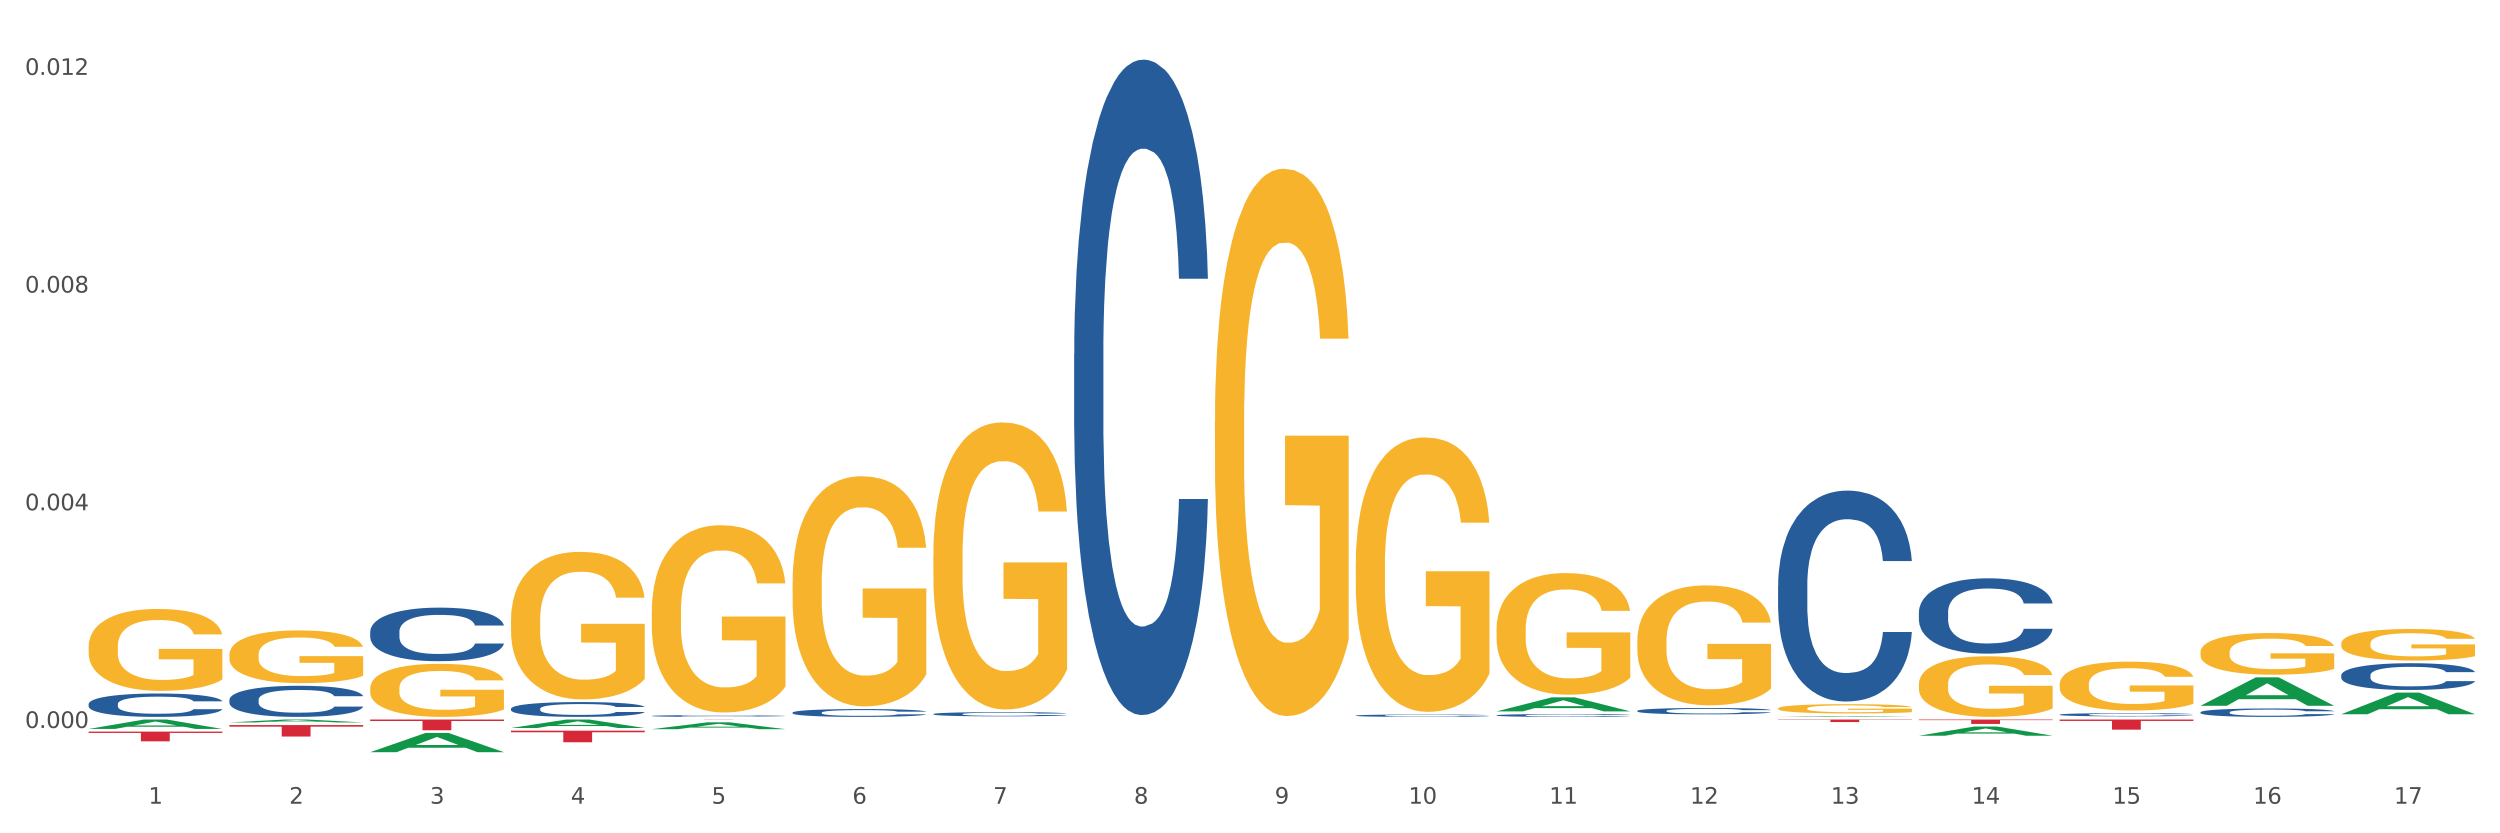 <?xml version="1.0" encoding="utf-8" standalone="no"?>
<!DOCTYPE svg PUBLIC "-//W3C//DTD SVG 1.1//EN"
  "http://www.w3.org/Graphics/SVG/1.1/DTD/svg11.dtd">
<svg xmlns:xlink="http://www.w3.org/1999/xlink" width="1080pt" height="360pt" viewBox="0 0 1080 360" xmlns="http://www.w3.org/2000/svg" version="1.1">
 <rect x="0" y="0" width="1080" height="360" fill="#333333" stroke="none"/>
 <defs>
  <style type="text/css">*{stroke-linejoin: round; stroke-linecap: butt}</style>
 </defs>
 <g id="figure_1">
  <g id="patch_1">
   <path d="M 0 360 
L 1080 360 
L 1080 0 
L 0 0 
z
" style="fill: #ffffff; stroke: #ffffff; stroke-linejoin: miter"/>
  </g>
  <g id="axes_1">
   <g id="matplotlib.axis_1">
    <g id="xtick_1">
     <g id="text_1">
      <!-- 1 -->
      <g style="fill: #4d4d4d" transform="translate(64.119 347.204) scale(0.096 -0.096)">
       <defs>
        <path id="DejaVuSans-31" d="M 794 531 
L 1825 531 
L 1825 4091 
L 703 3866 
L 703 4441 
L 1819 4666 
L 2450 4666 
L 2450 531 
L 3481 531 
L 3481 0 
L 794 0 
L 794 531 
z
" transform="scale(0.016)"/>
       </defs>
       <use xlink:href="#DejaVuSans-31"/>
      </g>
     </g>
    </g>
    <g id="xtick_2">
     <g id="text_2">
      <!-- 2 -->
      <g style="fill: #4d4d4d" transform="translate(124.94 347.204) scale(0.096 -0.096)">
       <defs>
        <path id="DejaVuSans-32" d="M 1228 531 
L 3431 531 
L 3431 0 
L 469 0 
L 469 531 
Q 828 903 1448 1529 
Q 2069 2156 2228 2338 
Q 2531 2678 2651 2914 
Q 2772 3150 2772 3378 
Q 2772 3750 2511 3984 
Q 2250 4219 1831 4219 
Q 1534 4219 1204 4116 
Q 875 4013 500 3803 
L 500 4441 
Q 881 4594 1212 4672 
Q 1544 4750 1819 4750 
Q 2544 4750 2975 4387 
Q 3406 4025 3406 3419 
Q 3406 3131 3298 2873 
Q 3191 2616 2906 2266 
Q 2828 2175 2409 1742 
Q 1991 1309 1228 531 
z
" transform="scale(0.016)"/>
       </defs>
       <use xlink:href="#DejaVuSans-32"/>
      </g>
     </g>
    </g>
    <g id="xtick_3">
     <g id="text_3">
      <!-- 3 -->
      <g style="fill: #4d4d4d" transform="translate(185.761 347.204) scale(0.096 -0.096)">
       <defs>
        <path id="DejaVuSans-33" d="M 2597 2516 
Q 3050 2419 3304 2112 
Q 3559 1806 3559 1356 
Q 3559 666 3084 287 
Q 2609 -91 1734 -91 
Q 1441 -91 1130 -33 
Q 819 25 488 141 
L 488 750 
Q 750 597 1062 519 
Q 1375 441 1716 441 
Q 2309 441 2620 675 
Q 2931 909 2931 1356 
Q 2931 1769 2642 2001 
Q 2353 2234 1838 2234 
L 1294 2234 
L 1294 2753 
L 1863 2753 
Q 2328 2753 2575 2939 
Q 2822 3125 2822 3475 
Q 2822 3834 2567 4026 
Q 2313 4219 1838 4219 
Q 1578 4219 1281 4162 
Q 984 4106 628 3988 
L 628 4550 
Q 988 4650 1302 4700 
Q 1616 4750 1894 4750 
Q 2613 4750 3031 4423 
Q 3450 4097 3450 3541 
Q 3450 3153 3228 2886 
Q 3006 2619 2597 2516 
z
" transform="scale(0.016)"/>
       </defs>
       <use xlink:href="#DejaVuSans-33"/>
      </g>
     </g>
    </g>
    <g id="xtick_4">
     <g id="text_4">
      <!-- 4 -->
      <g style="fill: #4d4d4d" transform="translate(246.582 347.204) scale(0.096 -0.096)">
       <defs>
        <path id="DejaVuSans-34" d="M 2419 4116 
L 825 1625 
L 2419 1625 
L 2419 4116 
z
M 2253 4666 
L 3047 4666 
L 3047 1625 
L 3713 1625 
L 3713 1100 
L 3047 1100 
L 3047 0 
L 2419 0 
L 2419 1100 
L 313 1100 
L 313 1709 
L 2253 4666 
z
" transform="scale(0.016)"/>
       </defs>
       <use xlink:href="#DejaVuSans-34"/>
      </g>
     </g>
    </g>
    <g id="xtick_5">
     <g id="text_5">
      <!-- 5 -->
      <g style="fill: #4d4d4d" transform="translate(307.403 347.204) scale(0.096 -0.096)">
       <defs>
        <path id="DejaVuSans-35" d="M 691 4666 
L 3169 4666 
L 3169 4134 
L 1269 4134 
L 1269 2991 
Q 1406 3038 1543 3061 
Q 1681 3084 1819 3084 
Q 2600 3084 3056 2656 
Q 3513 2228 3513 1497 
Q 3513 744 3044 326 
Q 2575 -91 1722 -91 
Q 1428 -91 1123 -41 
Q 819 9 494 109 
L 494 744 
Q 775 591 1075 516 
Q 1375 441 1709 441 
Q 2250 441 2565 725 
Q 2881 1009 2881 1497 
Q 2881 1984 2565 2268 
Q 2250 2553 1709 2553 
Q 1456 2553 1204 2497 
Q 953 2441 691 2322 
L 691 4666 
z
" transform="scale(0.016)"/>
       </defs>
       <use xlink:href="#DejaVuSans-35"/>
      </g>
     </g>
    </g>
    <g id="xtick_6">
     <g id="text_6">
      <!-- 6 -->
      <g style="fill: #4d4d4d" transform="translate(368.224 347.204) scale(0.096 -0.096)">
       <defs>
        <path id="DejaVuSans-36" d="M 2113 2584 
Q 1688 2584 1439 2293 
Q 1191 2003 1191 1497 
Q 1191 994 1439 701 
Q 1688 409 2113 409 
Q 2538 409 2786 701 
Q 3034 994 3034 1497 
Q 3034 2003 2786 2293 
Q 2538 2584 2113 2584 
z
M 3366 4563 
L 3366 3988 
Q 3128 4100 2886 4159 
Q 2644 4219 2406 4219 
Q 1781 4219 1451 3797 
Q 1122 3375 1075 2522 
Q 1259 2794 1537 2939 
Q 1816 3084 2150 3084 
Q 2853 3084 3261 2657 
Q 3669 2231 3669 1497 
Q 3669 778 3244 343 
Q 2819 -91 2113 -91 
Q 1303 -91 875 529 
Q 447 1150 447 2328 
Q 447 3434 972 4092 
Q 1497 4750 2381 4750 
Q 2619 4750 2861 4703 
Q 3103 4656 3366 4563 
z
" transform="scale(0.016)"/>
       </defs>
       <use xlink:href="#DejaVuSans-36"/>
      </g>
     </g>
    </g>
    <g id="xtick_7">
     <g id="text_7">
      <!-- 7 -->
      <g style="fill: #4d4d4d" transform="translate(429.045 347.204) scale(0.096 -0.096)">
       <defs>
        <path id="DejaVuSans-37" d="M 525 4666 
L 3525 4666 
L 3525 4397 
L 1831 0 
L 1172 0 
L 2766 4134 
L 525 4134 
L 525 4666 
z
" transform="scale(0.016)"/>
       </defs>
       <use xlink:href="#DejaVuSans-37"/>
      </g>
     </g>
    </g>
    <g id="xtick_8">
     <g id="text_8">
      <!-- 8 -->
      <g style="fill: #4d4d4d" transform="translate(489.866 347.204) scale(0.096 -0.096)">
       <defs>
        <path id="DejaVuSans-38" d="M 2034 2216 
Q 1584 2216 1326 1975 
Q 1069 1734 1069 1313 
Q 1069 891 1326 650 
Q 1584 409 2034 409 
Q 2484 409 2743 651 
Q 3003 894 3003 1313 
Q 3003 1734 2745 1975 
Q 2488 2216 2034 2216 
z
M 1403 2484 
Q 997 2584 770 2862 
Q 544 3141 544 3541 
Q 544 4100 942 4425 
Q 1341 4750 2034 4750 
Q 2731 4750 3128 4425 
Q 3525 4100 3525 3541 
Q 3525 3141 3298 2862 
Q 3072 2584 2669 2484 
Q 3125 2378 3379 2068 
Q 3634 1759 3634 1313 
Q 3634 634 3220 271 
Q 2806 -91 2034 -91 
Q 1263 -91 848 271 
Q 434 634 434 1313 
Q 434 1759 690 2068 
Q 947 2378 1403 2484 
z
M 1172 3481 
Q 1172 3119 1398 2916 
Q 1625 2713 2034 2713 
Q 2441 2713 2670 2916 
Q 2900 3119 2900 3481 
Q 2900 3844 2670 4047 
Q 2441 4250 2034 4250 
Q 1625 4250 1398 4047 
Q 1172 3844 1172 3481 
z
" transform="scale(0.016)"/>
       </defs>
       <use xlink:href="#DejaVuSans-38"/>
      </g>
     </g>
    </g>
    <g id="xtick_9">
     <g id="text_9">
      <!-- 9 -->
      <g style="fill: #4d4d4d" transform="translate(550.688 347.204) scale(0.096 -0.096)">
       <defs>
        <path id="DejaVuSans-39" d="M 703 97 
L 703 672 
Q 941 559 1184 500 
Q 1428 441 1663 441 
Q 2288 441 2617 861 
Q 2947 1281 2994 2138 
Q 2813 1869 2534 1725 
Q 2256 1581 1919 1581 
Q 1219 1581 811 2004 
Q 403 2428 403 3163 
Q 403 3881 828 4315 
Q 1253 4750 1959 4750 
Q 2769 4750 3195 4129 
Q 3622 3509 3622 2328 
Q 3622 1225 3098 567 
Q 2575 -91 1691 -91 
Q 1453 -91 1209 -44 
Q 966 3 703 97 
z
M 1959 2075 
Q 2384 2075 2632 2365 
Q 2881 2656 2881 3163 
Q 2881 3666 2632 3958 
Q 2384 4250 1959 4250 
Q 1534 4250 1286 3958 
Q 1038 3666 1038 3163 
Q 1038 2656 1286 2365 
Q 1534 2075 1959 2075 
z
" transform="scale(0.016)"/>
       </defs>
       <use xlink:href="#DejaVuSans-39"/>
      </g>
     </g>
    </g>
    <g id="xtick_10">
     <g id="text_10">
      <!-- 10 -->
      <g style="fill: #4d4d4d" transform="translate(608.455 347.204) scale(0.096 -0.096)">
       <defs>
        <path id="DejaVuSans-30" d="M 2034 4250 
Q 1547 4250 1301 3770 
Q 1056 3291 1056 2328 
Q 1056 1369 1301 889 
Q 1547 409 2034 409 
Q 2525 409 2770 889 
Q 3016 1369 3016 2328 
Q 3016 3291 2770 3770 
Q 2525 4250 2034 4250 
z
M 2034 4750 
Q 2819 4750 3233 4129 
Q 3647 3509 3647 2328 
Q 3647 1150 3233 529 
Q 2819 -91 2034 -91 
Q 1250 -91 836 529 
Q 422 1150 422 2328 
Q 422 3509 836 4129 
Q 1250 4750 2034 4750 
z
" transform="scale(0.016)"/>
       </defs>
       <use xlink:href="#DejaVuSans-31"/>
       <use xlink:href="#DejaVuSans-30" transform="translate(63.623 0)"/>
      </g>
     </g>
    </g>
    <g id="xtick_11">
     <g id="text_11">
      <!-- 11 -->
      <g style="fill: #4d4d4d" transform="translate(669.276 347.204) scale(0.096 -0.096)">
       <use xlink:href="#DejaVuSans-31"/>
       <use xlink:href="#DejaVuSans-31" transform="translate(63.623 0)"/>
      </g>
     </g>
    </g>
    <g id="xtick_12">
     <g id="text_12">
      <!-- 12 -->
      <g style="fill: #4d4d4d" transform="translate(730.097 347.204) scale(0.096 -0.096)">
       <use xlink:href="#DejaVuSans-31"/>
       <use xlink:href="#DejaVuSans-32" transform="translate(63.623 0)"/>
      </g>
     </g>
    </g>
    <g id="xtick_13">
     <g id="text_13">
      <!-- 13 -->
      <g style="fill: #4d4d4d" transform="translate(790.918 347.204) scale(0.096 -0.096)">
       <use xlink:href="#DejaVuSans-31"/>
       <use xlink:href="#DejaVuSans-33" transform="translate(63.623 0)"/>
      </g>
     </g>
    </g>
    <g id="xtick_14">
     <g id="text_14">
      <!-- 14 -->
      <g style="fill: #4d4d4d" transform="translate(851.739 347.204) scale(0.096 -0.096)">
       <use xlink:href="#DejaVuSans-31"/>
       <use xlink:href="#DejaVuSans-34" transform="translate(63.623 0)"/>
      </g>
     </g>
    </g>
    <g id="xtick_15">
     <g id="text_15">
      <!-- 15 -->
      <g style="fill: #4d4d4d" transform="translate(912.56 347.204) scale(0.096 -0.096)">
       <use xlink:href="#DejaVuSans-31"/>
       <use xlink:href="#DejaVuSans-35" transform="translate(63.623 0)"/>
      </g>
     </g>
    </g>
    <g id="xtick_16">
     <g id="text_16">
      <!-- 16 -->
      <g style="fill: #4d4d4d" transform="translate(973.381 347.204) scale(0.096 -0.096)">
       <use xlink:href="#DejaVuSans-31"/>
       <use xlink:href="#DejaVuSans-36" transform="translate(63.623 0)"/>
      </g>
     </g>
    </g>
    <g id="xtick_17">
     <g id="text_17">
      <!-- 17 -->
      <g style="fill: #4d4d4d" transform="translate(1034.202 347.204) scale(0.096 -0.096)">
       <use xlink:href="#DejaVuSans-31"/>
       <use xlink:href="#DejaVuSans-37" transform="translate(63.623 0)"/>
      </g>
     </g>
    </g>
    <g id="xtick_18"/>
    <g id="xtick_19"/>
    <g id="xtick_20"/>
    <g id="xtick_21"/>
    <g id="xtick_22"/>
    <g id="xtick_23"/>
    <g id="xtick_24"/>
    <g id="xtick_25"/>
    <g id="xtick_26"/>
    <g id="xtick_27"/>
    <g id="xtick_28"/>
    <g id="xtick_29"/>
    <g id="xtick_30"/>
    <g id="xtick_31"/>
    <g id="xtick_32"/>
    <g id="xtick_33"/>
   </g>
   <g id="matplotlib.axis_2">
    <g id="ytick_1">
     <g id="text_18">
      <!-- 0.000 -->
      <g style="fill: #4d4d4d" transform="translate(10.8 314.483) scale(0.096 -0.096)">
       <defs>
        <path id="DejaVuSans-2e" d="M 684 794 
L 1344 794 
L 1344 0 
L 684 0 
L 684 794 
z
" transform="scale(0.016)"/>
       </defs>
       <use xlink:href="#DejaVuSans-30"/>
       <use xlink:href="#DejaVuSans-2e" transform="translate(63.623 0)"/>
       <use xlink:href="#DejaVuSans-30" transform="translate(95.41 0)"/>
       <use xlink:href="#DejaVuSans-30" transform="translate(159.033 0)"/>
       <use xlink:href="#DejaVuSans-30" transform="translate(222.656 0)"/>
      </g>
     </g>
    </g>
    <g id="ytick_2">
     <g id="text_19">
      <!-- 0.004 -->
      <g style="fill: #4d4d4d" transform="translate(10.8 220.441) scale(0.096 -0.096)">
       <use xlink:href="#DejaVuSans-30"/>
       <use xlink:href="#DejaVuSans-2e" transform="translate(63.623 0)"/>
       <use xlink:href="#DejaVuSans-30" transform="translate(95.41 0)"/>
       <use xlink:href="#DejaVuSans-30" transform="translate(159.033 0)"/>
       <use xlink:href="#DejaVuSans-34" transform="translate(222.656 0)"/>
      </g>
     </g>
    </g>
    <g id="ytick_3">
     <g id="text_20">
      <!-- 0.008 -->
      <g style="fill: #4d4d4d" transform="translate(10.8 126.398) scale(0.096 -0.096)">
       <use xlink:href="#DejaVuSans-30"/>
       <use xlink:href="#DejaVuSans-2e" transform="translate(63.623 0)"/>
       <use xlink:href="#DejaVuSans-30" transform="translate(95.41 0)"/>
       <use xlink:href="#DejaVuSans-30" transform="translate(159.033 0)"/>
       <use xlink:href="#DejaVuSans-38" transform="translate(222.656 0)"/>
      </g>
     </g>
    </g>
    <g id="ytick_4">
     <g id="text_21">
      <!-- 0.012 -->
      <g style="fill: #4d4d4d" transform="translate(10.8 32.356) scale(0.096 -0.096)">
       <use xlink:href="#DejaVuSans-30"/>
       <use xlink:href="#DejaVuSans-2e" transform="translate(63.623 0)"/>
       <use xlink:href="#DejaVuSans-30" transform="translate(95.41 0)"/>
       <use xlink:href="#DejaVuSans-31" transform="translate(159.033 0)"/>
       <use xlink:href="#DejaVuSans-32" transform="translate(222.656 0)"/>
      </g>
     </g>
    </g>
    <g id="ytick_5"/>
    <g id="ytick_6"/>
    <g id="ytick_7"/>
   </g>
   <g id="PolyCollection_1">
    <path d="M 38.283 314.904 
L 38.343 314.9 
L 62.169 310.84 
L 72.058 310.836 
L 96.063 314.911 
L 84.626 314.911 
L 79.444 313.962 
L 54.843 313.962 
L 54.664 313.978 
L 49.66 314.911 
L 38.283 314.911 
L 38.283 314.904 
L 57.94 313.396 
L 76.346 313.392 
L 67.233 311.704 
L 67.113 311.697 
L 66.994 311.708 
L 57.881 313.392 
L 57.94 313.396 
L 38.283 314.904 
z
" clip-path="url(#peffd138c3e)" style="fill: #109648"/>
    <path d="M 99.104 312.089 
L 99.164 312.087 
L 122.99 310.837 
L 132.879 310.836 
L 156.884 312.091 
L 145.447 312.091 
L 140.265 311.799 
L 115.664 311.799 
L 115.485 311.803 
L 110.481 312.091 
L 99.104 312.091 
L 99.104 312.089 
L 118.761 311.624 
L 137.167 311.623 
L 128.054 311.103 
L 127.934 311.101 
L 127.815 311.104 
L 118.702 311.623 
L 118.761 311.624 
L 99.104 312.089 
z
" clip-path="url(#peffd138c3e)" style="fill: #109648"/>
    <path d="M 768.136 309.695 
L 768.195 309.694 
L 792.022 309.352 
L 801.91 309.352 
L 825.916 309.695 
L 814.479 309.695 
L 809.297 309.615 
L 784.695 309.615 
L 784.517 309.617 
L 779.513 309.695 
L 768.136 309.695 
L 768.136 309.695 
L 787.793 309.568 
L 806.199 309.567 
L 797.085 309.425 
L 796.966 309.424 
L 796.847 309.425 
L 787.733 309.567 
L 787.793 309.568 
L 768.136 309.695 
z
" clip-path="url(#peffd138c3e)" style="fill: #109648"/>
    <path d="M 828.957 317.83 
L 829.016 317.827 
L 852.843 313.87 
L 862.731 313.867 
L 886.737 317.838 
L 875.3 317.838 
L 870.118 316.913 
L 845.516 316.913 
L 845.338 316.928 
L 840.334 317.838 
L 828.957 317.838 
L 828.957 317.83 
L 848.614 316.361 
L 867.02 316.357 
L 857.906 314.713 
L 857.787 314.706 
L 857.668 314.717 
L 848.554 316.357 
L 848.614 316.361 
L 828.957 317.83 
z
" clip-path="url(#peffd138c3e)" style="fill: #109648"/>
    <path d="M 950.599 304.897 
L 950.658 304.885 
L 974.485 292.623 
L 984.373 292.612 
L 1008.379 304.92 
L 996.942 304.92 
L 991.76 302.054 
L 967.159 302.054 
L 966.98 302.1 
L 961.976 304.92 
L 950.599 304.92 
L 950.599 304.897 
L 970.256 300.343 
L 988.662 300.332 
L 979.549 295.235 
L 979.429 295.212 
L 979.31 295.247 
L 970.196 300.332 
L 970.256 300.343 
L 950.599 304.897 
z
" clip-path="url(#peffd138c3e)" style="fill: #109648"/>
    <path d="M 1011.42 308.535 
L 1011.48 308.527 
L 1035.306 299.213 
L 1045.194 299.204 
L 1069.2 308.553 
L 1057.763 308.553 
L 1052.581 306.376 
L 1027.98 306.376 
L 1027.801 306.411 
L 1022.797 308.553 
L 1011.42 308.553 
L 1011.42 308.535 
L 1031.077 305.077 
L 1049.483 305.068 
L 1040.37 301.197 
L 1040.25 301.179 
L 1040.131 301.205 
L 1031.018 305.068 
L 1031.077 305.077 
L 1011.42 308.535 
z
" clip-path="url(#peffd138c3e)" style="fill: #109648"/>
    <path d="M 220.746 314.498 
L 220.806 314.494 
L 244.633 310.839 
L 254.521 310.836 
L 278.526 314.505 
L 267.089 314.505 
L 261.907 313.65 
L 237.306 313.65 
L 237.127 313.664 
L 232.123 314.505 
L 220.746 314.505 
L 220.746 314.498 
L 240.403 313.14 
L 258.81 313.137 
L 249.696 311.618 
L 249.577 311.611 
L 249.457 311.621 
L 240.344 313.137 
L 240.403 313.14 
L 220.746 314.498 
z
" clip-path="url(#peffd138c3e)" style="fill: #109648"/>
    <path d="M 159.925 324.934 
L 159.985 324.926 
L 183.811 316.628 
L 193.7 316.621 
L 217.705 324.95 
L 206.268 324.95 
L 201.086 323.01 
L 176.485 323.01 
L 176.306 323.041 
L 171.302 324.95 
L 159.925 324.95 
L 159.925 324.934 
L 179.582 321.853 
L 197.988 321.845 
L 188.875 318.396 
L 188.756 318.38 
L 188.636 318.404 
L 179.523 321.845 
L 179.582 321.853 
L 159.925 324.934 
z
" clip-path="url(#peffd138c3e)" style="fill: #109648"/>
    <path d="M 646.494 307.314 
L 646.553 307.309 
L 670.38 301.252 
L 680.268 301.246 
L 704.274 307.326 
L 692.837 307.326 
L 687.654 305.91 
L 663.053 305.91 
L 662.875 305.933 
L 657.871 307.326 
L 646.494 307.326 
L 646.494 307.314 
L 666.151 305.065 
L 684.557 305.06 
L 675.443 302.542 
L 675.324 302.531 
L 675.205 302.548 
L 666.091 305.06 
L 666.151 305.065 
L 646.494 307.314 
z
" clip-path="url(#peffd138c3e)" style="fill: #109648"/>
    <path d="M 281.567 315.002 
L 281.627 314.999 
L 305.454 312.061 
L 315.342 312.058 
L 339.347 315.008 
L 327.91 315.008 
L 322.728 314.321 
L 298.127 314.321 
L 297.948 314.332 
L 292.945 315.008 
L 281.567 315.008 
L 281.567 315.002 
L 301.224 313.911 
L 319.631 313.908 
L 310.517 312.687 
L 310.398 312.681 
L 310.279 312.689 
L 301.165 313.908 
L 301.224 313.911 
L 281.567 315.002 
z
" clip-path="url(#peffd138c3e)" style="fill: #109648"/>
    <path d="M 403.209 239.787 
L 403.278 239.674 
L 403.278 235.596 
L 403.414 232.085 
L 404.096 223.59 
L 405.119 216.568 
L 405.87 212.83 
L 406.62 209.772 
L 407.507 206.714 
L 408.599 203.542 
L 410.577 198.898 
L 411.805 196.52 
L 413.306 194.028 
L 416.034 190.403 
L 418.013 188.364 
L 420.059 186.665 
L 423.402 184.627 
L 425.585 183.721 
L 427.904 183.041 
L 430.701 182.588 
L 432.816 182.475 
L 437.454 182.814 
L 441.411 183.834 
L 443.321 184.627 
L 445.777 185.986 
L 447.073 186.892 
L 449.188 188.704 
L 451.371 191.083 
L 452.872 193.122 
L 455.123 196.973 
L 456.828 200.824 
L 458.397 205.581 
L 459.216 208.866 
L 459.83 211.924 
L 460.375 215.435 
L 460.921 220.985 
L 448.642 220.985 
L 448.165 217.021 
L 447.414 213.283 
L 446.323 209.658 
L 445.368 207.393 
L 443.73 204.561 
L 442.23 202.749 
L 440.661 201.39 
L 438.751 200.257 
L 437.25 199.691 
L 435.135 199.238 
L 430.974 199.351 
L 428.177 200.257 
L 426.267 201.39 
L 425.039 202.409 
L 423.947 203.542 
L 422.72 205.128 
L 421.287 207.506 
L 420.264 209.658 
L 419.24 212.377 
L 418.422 215.095 
L 417.671 218.267 
L 417.057 221.665 
L 416.58 225.176 
L 416.171 229.48 
L 415.83 236.616 
L 415.83 252.133 
L 415.966 255.644 
L 416.307 260.288 
L 416.716 263.8 
L 417.399 267.99 
L 418.013 270.822 
L 419.172 274.9 
L 420.468 278.298 
L 421.492 280.45 
L 422.515 282.262 
L 424.289 284.754 
L 426.267 286.793 
L 427.972 288.038 
L 430.292 289.171 
L 431.861 289.624 
L 433.225 289.851 
L 436.568 289.851 
L 438.955 289.511 
L 441.616 288.718 
L 443.662 287.699 
L 445.368 286.453 
L 447.278 284.414 
L 448.506 282.488 
L 448.506 258.816 
L 433.498 258.703 
L 433.498 242.959 
L 460.989 242.959 
L 460.989 289.171 
L 459.83 291.55 
L 458.534 293.702 
L 457.169 295.627 
L 455.123 298.006 
L 452.667 300.271 
L 450.484 301.857 
L 448.165 303.216 
L 445.436 304.462 
L 441.889 305.595 
L 439.706 306.048 
L 436.977 306.388 
L 433.771 306.501 
L 430.974 306.274 
L 428.245 305.708 
L 425.38 304.689 
L 422.583 303.216 
L 420.468 301.744 
L 418.354 299.931 
L 416.102 297.553 
L 414.329 295.288 
L 412.964 293.249 
L 411.464 290.644 
L 409.826 287.246 
L 408.599 284.187 
L 407.507 281.016 
L 406.347 276.938 
L 405.529 273.427 
L 404.71 269.01 
L 404.233 265.725 
L 403.687 260.628 
L 403.278 253.492 
L 403.209 239.787 
z
" clip-path="url(#peffd138c3e)" style="fill: #f7b32b"/>
    <path d="M 950.599 281.792 
L 950.667 281.775 
L 950.667 281.184 
L 950.804 280.674 
L 951.486 279.442 
L 952.509 278.423 
L 953.259 277.88 
L 954.01 277.437 
L 954.897 276.993 
L 955.988 276.533 
L 957.966 275.859 
L 959.194 275.514 
L 960.695 275.152 
L 963.424 274.626 
L 965.402 274.331 
L 967.449 274.084 
L 970.791 273.788 
L 972.974 273.657 
L 975.294 273.558 
L 978.09 273.492 
L 980.205 273.476 
L 984.844 273.525 
L 988.801 273.673 
L 990.711 273.788 
L 993.166 273.986 
L 994.463 274.117 
L 996.577 274.38 
L 998.76 274.725 
L 1000.261 275.021 
L 1002.512 275.58 
L 1004.218 276.138 
L 1005.787 276.829 
L 1006.605 277.305 
L 1007.219 277.749 
L 1007.765 278.258 
L 1008.311 279.064 
L 996.032 279.064 
L 995.554 278.488 
L 994.804 277.946 
L 993.712 277.42 
L 992.757 277.092 
L 991.12 276.681 
L 989.619 276.418 
L 988.05 276.221 
L 986.14 276.056 
L 984.639 275.974 
L 982.525 275.908 
L 978.363 275.925 
L 975.566 276.056 
L 973.656 276.221 
L 972.428 276.368 
L 971.337 276.533 
L 970.109 276.763 
L 968.677 277.108 
L 967.653 277.42 
L 966.63 277.815 
L 965.811 278.209 
L 965.061 278.669 
L 964.447 279.162 
L 963.97 279.672 
L 963.56 280.296 
L 963.219 281.331 
L 963.219 283.583 
L 963.356 284.092 
L 963.697 284.766 
L 964.106 285.276 
L 964.788 285.884 
L 965.402 286.295 
L 966.562 286.886 
L 967.858 287.379 
L 968.881 287.691 
L 969.904 287.954 
L 971.678 288.316 
L 973.656 288.612 
L 975.362 288.793 
L 977.681 288.957 
L 979.25 289.023 
L 980.615 289.055 
L 983.957 289.055 
L 986.345 289.006 
L 989.005 288.891 
L 991.052 288.743 
L 992.757 288.562 
L 994.667 288.267 
L 995.895 287.987 
L 995.895 284.553 
L 980.887 284.536 
L 980.887 282.252 
L 1008.379 282.252 
L 1008.379 288.957 
L 1007.219 289.302 
L 1005.923 289.614 
L 1004.559 289.894 
L 1002.512 290.239 
L 1000.056 290.567 
L 997.873 290.797 
L 995.554 290.995 
L 992.825 291.175 
L 989.278 291.34 
L 987.095 291.406 
L 984.366 291.455 
L 981.16 291.471 
L 978.363 291.438 
L 975.635 291.356 
L 972.77 291.208 
L 969.973 290.995 
L 967.858 290.781 
L 965.743 290.518 
L 963.492 290.173 
L 961.718 289.844 
L 960.354 289.548 
L 958.853 289.17 
L 957.216 288.677 
L 955.988 288.234 
L 954.897 287.774 
L 953.737 287.182 
L 952.918 286.673 
L 952.1 286.032 
L 951.622 285.555 
L 951.076 284.815 
L 950.667 283.78 
L 950.599 281.792 
z
" clip-path="url(#peffd138c3e)" style="fill: #f7b32b"/>
    <path d="M 281.567 264.279 
L 281.635 264.205 
L 281.635 261.546 
L 281.772 259.255 
L 282.454 253.714 
L 283.477 249.134 
L 284.228 246.695 
L 284.978 244.701 
L 285.865 242.706 
L 286.956 240.637 
L 288.935 237.608 
L 290.163 236.056 
L 291.663 234.431 
L 294.392 232.067 
L 296.37 230.737 
L 298.417 229.629 
L 301.76 228.299 
L 303.943 227.708 
L 306.262 227.264 
L 309.059 226.969 
L 311.174 226.895 
L 315.812 227.117 
L 319.769 227.782 
L 321.679 228.299 
L 324.135 229.185 
L 325.431 229.776 
L 327.546 230.959 
L 329.729 232.51 
L 331.229 233.84 
L 333.481 236.352 
L 335.186 238.864 
L 336.755 241.967 
L 337.574 244.11 
L 338.188 246.104 
L 338.733 248.395 
L 339.279 252.015 
L 327 252.015 
L 326.522 249.429 
L 325.772 246.991 
L 324.681 244.627 
L 323.726 243.149 
L 322.088 241.302 
L 320.588 240.12 
L 319.019 239.233 
L 317.108 238.494 
L 315.608 238.125 
L 313.493 237.83 
L 309.332 237.903 
L 306.535 238.494 
L 304.625 239.233 
L 303.397 239.898 
L 302.305 240.637 
L 301.077 241.671 
L 299.645 243.223 
L 298.622 244.627 
L 297.598 246.4 
L 296.78 248.173 
L 296.029 250.242 
L 295.415 252.458 
L 294.938 254.749 
L 294.529 257.556 
L 294.187 262.211 
L 294.187 272.332 
L 294.324 274.623 
L 294.665 277.652 
L 295.074 279.942 
L 295.756 282.676 
L 296.37 284.523 
L 297.53 287.183 
L 298.826 289.399 
L 299.849 290.803 
L 300.873 291.985 
L 302.646 293.61 
L 304.625 294.94 
L 306.33 295.753 
L 308.649 296.492 
L 310.218 296.787 
L 311.583 296.935 
L 314.925 296.935 
L 317.313 296.714 
L 319.974 296.196 
L 322.02 295.531 
L 323.726 294.719 
L 325.636 293.389 
L 326.863 292.133 
L 326.863 276.692 
L 311.856 276.618 
L 311.856 266.348 
L 339.347 266.348 
L 339.347 296.492 
L 338.188 298.043 
L 336.891 299.447 
L 335.527 300.703 
L 333.481 302.255 
L 331.025 303.732 
L 328.842 304.767 
L 326.522 305.653 
L 323.794 306.466 
L 320.246 307.205 
L 318.063 307.5 
L 315.335 307.722 
L 312.129 307.796 
L 309.332 307.648 
L 306.603 307.279 
L 303.738 306.614 
L 300.941 305.653 
L 298.826 304.693 
L 296.711 303.511 
L 294.46 301.959 
L 292.687 300.482 
L 291.322 299.152 
L 289.822 297.452 
L 288.184 295.236 
L 286.956 293.241 
L 285.865 291.172 
L 284.705 288.513 
L 283.887 286.222 
L 283.068 283.341 
L 282.591 281.198 
L 282.045 277.874 
L 281.635 273.219 
L 281.567 264.279 
z
" clip-path="url(#peffd138c3e)" style="fill: #f7b32b"/>
    <path d="M 1011.42 278.032 
L 1011.488 278.019 
L 1011.488 277.571 
L 1011.625 277.185 
L 1012.307 276.25 
L 1013.33 275.478 
L 1014.08 275.067 
L 1014.831 274.73 
L 1015.718 274.394 
L 1016.809 274.045 
L 1018.787 273.534 
L 1020.015 273.273 
L 1021.516 272.999 
L 1024.245 272.6 
L 1026.223 272.376 
L 1028.27 272.189 
L 1031.612 271.965 
L 1033.795 271.865 
L 1036.115 271.79 
L 1038.912 271.74 
L 1041.026 271.728 
L 1045.665 271.765 
L 1049.622 271.877 
L 1051.532 271.965 
L 1053.988 272.114 
L 1055.284 272.214 
L 1057.398 272.413 
L 1059.581 272.675 
L 1061.082 272.899 
L 1063.333 273.323 
L 1065.039 273.746 
L 1066.608 274.269 
L 1067.426 274.631 
L 1068.04 274.967 
L 1068.586 275.353 
L 1069.132 275.964 
L 1056.853 275.964 
L 1056.375 275.528 
L 1055.625 275.117 
L 1054.533 274.718 
L 1053.578 274.469 
L 1051.941 274.157 
L 1050.44 273.958 
L 1048.871 273.809 
L 1046.961 273.684 
L 1045.46 273.622 
L 1043.346 273.572 
L 1039.184 273.584 
L 1036.388 273.684 
L 1034.477 273.809 
L 1033.25 273.921 
L 1032.158 274.045 
L 1030.93 274.22 
L 1029.498 274.481 
L 1028.474 274.718 
L 1027.451 275.017 
L 1026.632 275.316 
L 1025.882 275.665 
L 1025.268 276.039 
L 1024.791 276.425 
L 1024.381 276.898 
L 1024.04 277.683 
L 1024.04 279.39 
L 1024.177 279.776 
L 1024.518 280.287 
L 1024.927 280.673 
L 1025.609 281.134 
L 1026.223 281.446 
L 1027.383 281.894 
L 1028.679 282.268 
L 1029.702 282.505 
L 1030.725 282.704 
L 1032.499 282.978 
L 1034.477 283.202 
L 1036.183 283.339 
L 1038.502 283.464 
L 1040.071 283.514 
L 1041.436 283.539 
L 1044.778 283.539 
L 1047.166 283.501 
L 1049.826 283.414 
L 1051.873 283.302 
L 1053.578 283.165 
L 1055.488 282.941 
L 1056.716 282.729 
L 1056.716 280.125 
L 1041.708 280.113 
L 1041.708 278.381 
L 1069.2 278.381 
L 1069.2 283.464 
L 1068.04 283.725 
L 1066.744 283.962 
L 1065.38 284.174 
L 1063.333 284.436 
L 1060.877 284.685 
L 1058.695 284.859 
L 1056.375 285.009 
L 1053.646 285.146 
L 1050.099 285.27 
L 1047.916 285.32 
L 1045.188 285.358 
L 1041.981 285.37 
L 1039.184 285.345 
L 1036.456 285.283 
L 1033.591 285.171 
L 1030.794 285.009 
L 1028.679 284.847 
L 1026.564 284.647 
L 1024.313 284.386 
L 1022.539 284.137 
L 1021.175 283.912 
L 1019.674 283.626 
L 1018.037 283.252 
L 1016.809 282.916 
L 1015.718 282.567 
L 1014.558 282.118 
L 1013.739 281.732 
L 1012.921 281.246 
L 1012.443 280.885 
L 1011.898 280.324 
L 1011.488 279.539 
L 1011.42 278.032 
z
" clip-path="url(#peffd138c3e)" style="fill: #f7b32b"/>
    <path d="M 342.388 251.687 
L 342.457 251.597 
L 342.457 248.328 
L 342.593 245.513 
L 343.275 238.702 
L 344.298 233.072 
L 345.049 230.076 
L 345.799 227.624 
L 346.686 225.172 
L 347.777 222.63 
L 349.756 218.907 
L 350.984 217 
L 352.484 215.002 
L 355.213 212.097 
L 357.191 210.462 
L 359.238 209.1 
L 362.581 207.465 
L 364.764 206.739 
L 367.083 206.194 
L 369.88 205.831 
L 371.995 205.74 
L 376.633 206.013 
L 380.59 206.83 
L 382.5 207.465 
L 384.956 208.555 
L 386.252 209.282 
L 388.367 210.734 
L 390.55 212.641 
L 392.05 214.276 
L 394.302 217.363 
L 396.007 220.451 
L 397.576 224.264 
L 398.395 226.898 
L 399.009 229.349 
L 399.554 232.164 
L 400.1 236.614 
L 387.821 236.614 
L 387.343 233.436 
L 386.593 230.439 
L 385.502 227.533 
L 384.547 225.717 
L 382.909 223.447 
L 381.409 221.994 
L 379.84 220.905 
L 377.929 219.997 
L 376.429 219.542 
L 374.314 219.179 
L 370.153 219.27 
L 367.356 219.997 
L 365.446 220.905 
L 364.218 221.722 
L 363.126 222.63 
L 361.898 223.901 
L 360.466 225.808 
L 359.443 227.533 
L 358.419 229.713 
L 357.601 231.892 
L 356.85 234.434 
L 356.236 237.159 
L 355.759 239.974 
L 355.35 243.424 
L 355.009 249.145 
L 355.009 261.585 
L 355.145 264.4 
L 355.486 268.123 
L 355.895 270.938 
L 356.577 274.298 
L 357.191 276.568 
L 358.351 279.837 
L 359.647 282.561 
L 360.671 284.286 
L 361.694 285.739 
L 363.467 287.737 
L 365.446 289.371 
L 367.151 290.37 
L 369.471 291.278 
L 371.04 291.642 
L 372.404 291.823 
L 375.747 291.823 
L 378.134 291.551 
L 380.795 290.915 
L 382.841 290.098 
L 384.547 289.099 
L 386.457 287.465 
L 387.685 285.921 
L 387.685 266.943 
L 372.677 266.852 
L 372.677 254.23 
L 400.168 254.23 
L 400.168 291.278 
L 399.009 293.185 
L 397.712 294.911 
L 396.348 296.454 
L 394.302 298.361 
L 391.846 300.177 
L 389.663 301.448 
L 387.343 302.538 
L 384.615 303.537 
L 381.067 304.445 
L 378.885 304.808 
L 376.156 305.081 
L 372.95 305.171 
L 370.153 304.99 
L 367.424 304.536 
L 364.559 303.719 
L 361.762 302.538 
L 359.647 301.358 
L 357.533 299.905 
L 355.281 297.998 
L 353.508 296.182 
L 352.143 294.547 
L 350.643 292.459 
L 349.005 289.735 
L 347.777 287.283 
L 346.686 284.74 
L 345.526 281.471 
L 344.708 278.656 
L 343.889 275.115 
L 343.412 272.482 
L 342.866 268.396 
L 342.457 262.675 
L 342.388 251.687 
z
" clip-path="url(#peffd138c3e)" style="fill: #f7b32b"/>
    <path d="M 889.778 308.706 
L 889.846 308.705 
L 889.846 308.669 
L 890.051 308.621 
L 890.802 308.532 
L 891.759 308.464 
L 893.398 308.385 
L 894.286 308.352 
L 895.447 308.315 
L 897.837 308.255 
L 900.569 308.204 
L 902.481 308.176 
L 903.916 308.158 
L 907.126 308.127 
L 908.97 308.113 
L 910.882 308.101 
L 912.521 308.094 
L 915.253 308.085 
L 917.439 308.081 
L 919.966 308.08 
L 922.083 308.081 
L 924.883 308.086 
L 928.981 308.101 
L 930.552 308.11 
L 932.669 308.125 
L 934.854 308.146 
L 936.63 308.166 
L 938.679 308.195 
L 940.796 308.234 
L 942.845 308.282 
L 944.28 308.327 
L 945.441 308.374 
L 946.465 308.431 
L 947.216 308.493 
L 947.558 308.546 
L 935.059 308.546 
L 934.718 308.499 
L 934.035 308.448 
L 933.352 308.413 
L 932.601 308.385 
L 931.44 308.353 
L 930.415 308.333 
L 928.708 308.309 
L 927.137 308.293 
L 925.839 308.285 
L 924.268 308.277 
L 920.922 308.269 
L 918.531 308.269 
L 917.029 308.272 
L 915.185 308.278 
L 913.614 308.287 
L 911.77 308.302 
L 910.336 308.319 
L 908.901 308.341 
L 908.082 308.356 
L 906.852 308.384 
L 906.033 308.407 
L 904.94 308.446 
L 904.325 308.474 
L 903.233 308.547 
L 902.754 308.6 
L 902.55 308.637 
L 902.413 308.678 
L 902.413 308.877 
L 902.823 308.966 
L 903.164 309.004 
L 903.711 309.047 
L 904.735 309.103 
L 906.238 309.158 
L 907.809 309.198 
L 909.106 309.222 
L 910.336 309.24 
L 911.565 309.254 
L 913.067 309.267 
L 914.297 309.274 
L 916.141 309.282 
L 918.326 309.286 
L 920.034 309.286 
L 923.517 309.279 
L 925.088 309.273 
L 926.59 309.264 
L 928.23 309.25 
L 929.527 309.235 
L 930.279 309.223 
L 931.508 309.199 
L 932.464 309.174 
L 933.284 309.144 
L 933.83 309.119 
L 934.445 309.081 
L 934.923 309.037 
L 935.059 309.014 
L 947.558 309.014 
L 947.285 309.06 
L 946.807 309.105 
L 945.85 309.165 
L 945.099 309.199 
L 943.938 309.241 
L 942.709 309.277 
L 941.001 309.316 
L 939.43 309.345 
L 937.791 309.371 
L 936.016 309.394 
L 932.806 309.426 
L 931.644 309.435 
L 929.186 309.45 
L 927.273 309.459 
L 924.473 309.468 
L 921.605 309.473 
L 918.6 309.474 
L 915.936 309.472 
L 912.999 309.464 
L 911.155 309.456 
L 909.106 309.445 
L 906.716 309.427 
L 904.462 309.405 
L 902.345 309.38 
L 900.364 309.351 
L 898.52 309.317 
L 896.13 309.263 
L 894.354 309.209 
L 893.056 309.16 
L 892.168 309.118 
L 891.28 309.064 
L 890.802 309.027 
L 890.051 308.938 
L 889.778 308.855 
L 889.778 308.706 
z
" clip-path="url(#peffd138c3e)" style="fill: #255c99"/>
    <path d="M 99.104 313.231 
L 156.884 313.231 
L 156.884 313.919 
L 134.155 313.923 
L 134.155 318.179 
L 121.696 318.179 
L 121.696 313.923 
L 99.104 313.919 
L 99.104 313.236 
L 99.104 313.231 
z
" clip-path="url(#peffd138c3e)" style="fill: #d62839"/>
    <path d="M 159.925 310.836 
L 217.705 310.836 
L 217.705 311.481 
L 194.977 311.486 
L 194.977 315.48 
L 182.517 315.48 
L 182.517 311.486 
L 159.925 311.481 
L 159.925 310.84 
L 159.925 310.836 
z
" clip-path="url(#peffd138c3e)" style="fill: #d62839"/>
    <path d="M 220.746 315.645 
L 278.526 315.645 
L 278.526 316.343 
L 255.798 316.348 
L 255.798 320.671 
L 243.338 320.671 
L 243.338 316.348 
L 220.746 316.343 
L 220.746 315.65 
L 220.746 315.645 
z
" clip-path="url(#peffd138c3e)" style="fill: #d62839"/>
    <path d="M 281.567 310.836 
L 339.347 310.836 
L 339.347 310.847 
L 316.619 310.847 
L 316.619 310.918 
L 304.159 310.918 
L 304.159 310.847 
L 281.567 310.847 
L 281.567 310.836 
L 281.567 310.836 
z
" clip-path="url(#peffd138c3e)" style="fill: #d62839"/>
    <path d="M 768.136 310.836 
L 825.916 310.836 
L 825.916 310.99 
L 803.187 310.991 
L 803.187 311.945 
L 790.727 311.945 
L 790.727 310.991 
L 768.136 310.99 
L 768.136 310.837 
L 768.136 310.836 
z
" clip-path="url(#peffd138c3e)" style="fill: #d62839"/>
    <path d="M 828.957 310.836 
L 886.737 310.836 
L 886.737 311.098 
L 864.008 311.1 
L 864.008 312.726 
L 851.549 312.726 
L 851.549 311.1 
L 828.957 311.098 
L 828.957 310.838 
L 828.957 310.836 
z
" clip-path="url(#peffd138c3e)" style="fill: #d62839"/>
    <path d="M 889.778 310.836 
L 947.558 310.836 
L 947.558 311.443 
L 924.829 311.447 
L 924.829 315.207 
L 912.37 315.207 
L 912.37 311.447 
L 889.778 311.443 
L 889.778 310.84 
L 889.778 310.836 
z
" clip-path="url(#peffd138c3e)" style="fill: #d62839"/>
    <path d="M 1011.42 309.693 
L 1069.2 309.693 
L 1069.2 309.693 
L 1046.471 309.693 
L 1046.471 309.695 
L 1034.012 309.695 
L 1034.012 309.693 
L 1011.42 309.693 
L 1011.42 309.693 
L 1011.42 309.693 
z
" clip-path="url(#peffd138c3e)" style="fill: #d62839"/>
    <path d="M 38.283 316.052 
L 96.063 316.052 
L 96.063 316.636 
L 73.334 316.64 
L 73.334 320.254 
L 60.875 320.254 
L 60.875 316.64 
L 38.283 316.636 
L 38.283 316.056 
L 38.283 316.052 
z
" clip-path="url(#peffd138c3e)" style="fill: #d62839"/>
    <path d="M 768.136 306.053 
L 768.204 306.049 
L 768.204 305.917 
L 768.34 305.804 
L 769.023 305.529 
L 770.046 305.302 
L 770.796 305.181 
L 771.547 305.082 
L 772.433 304.983 
L 773.525 304.88 
L 775.503 304.73 
L 776.731 304.653 
L 778.232 304.572 
L 780.961 304.455 
L 782.939 304.389 
L 784.985 304.334 
L 788.328 304.268 
L 790.511 304.239 
L 792.83 304.217 
L 795.627 304.202 
L 797.742 304.199 
L 802.381 304.21 
L 806.337 304.243 
L 808.247 304.268 
L 810.703 304.312 
L 811.999 304.341 
L 814.114 304.4 
L 816.297 304.477 
L 817.798 304.543 
L 820.049 304.668 
L 821.755 304.792 
L 823.323 304.946 
L 824.142 305.052 
L 824.756 305.151 
L 825.302 305.265 
L 825.848 305.445 
L 813.568 305.445 
L 813.091 305.316 
L 812.341 305.195 
L 811.249 305.078 
L 810.294 305.005 
L 808.657 304.913 
L 807.156 304.855 
L 805.587 304.811 
L 803.677 304.774 
L 802.176 304.756 
L 800.061 304.741 
L 795.9 304.745 
L 793.103 304.774 
L 791.193 304.811 
L 789.965 304.844 
L 788.874 304.88 
L 787.646 304.932 
L 786.213 305.008 
L 785.19 305.078 
L 784.167 305.166 
L 783.348 305.254 
L 782.598 305.357 
L 781.984 305.467 
L 781.506 305.58 
L 781.097 305.719 
L 780.756 305.95 
L 780.756 306.452 
L 780.892 306.566 
L 781.233 306.716 
L 781.643 306.83 
L 782.325 306.966 
L 782.939 307.057 
L 784.099 307.189 
L 785.395 307.299 
L 786.418 307.369 
L 787.441 307.427 
L 789.215 307.508 
L 791.193 307.574 
L 792.899 307.614 
L 795.218 307.651 
L 796.787 307.666 
L 798.151 307.673 
L 801.494 307.673 
L 803.882 307.662 
L 806.542 307.636 
L 808.589 307.603 
L 810.294 307.563 
L 812.204 307.497 
L 813.432 307.435 
L 813.432 306.669 
L 798.424 306.665 
L 798.424 306.156 
L 825.916 306.156 
L 825.916 307.651 
L 824.756 307.728 
L 823.46 307.797 
L 822.096 307.86 
L 820.049 307.937 
L 817.593 308.01 
L 815.41 308.061 
L 813.091 308.105 
L 810.362 308.146 
L 806.815 308.182 
L 804.632 308.197 
L 801.903 308.208 
L 798.697 308.212 
L 795.9 308.204 
L 793.171 308.186 
L 790.306 308.153 
L 787.509 308.105 
L 785.395 308.058 
L 783.28 307.999 
L 781.029 307.922 
L 779.255 307.849 
L 777.891 307.783 
L 776.39 307.699 
L 774.753 307.589 
L 773.525 307.49 
L 772.433 307.387 
L 771.274 307.255 
L 770.455 307.141 
L 769.637 306.999 
L 769.159 306.892 
L 768.613 306.727 
L 768.204 306.496 
L 768.136 306.053 
z
" clip-path="url(#peffd138c3e)" style="fill: #f7b32b"/>
    <path d="M 828.957 295.611 
L 829.025 295.587 
L 829.025 294.726 
L 829.161 293.984 
L 829.844 292.191 
L 830.867 290.708 
L 831.617 289.919 
L 832.368 289.274 
L 833.254 288.628 
L 834.346 287.958 
L 836.324 286.978 
L 837.552 286.476 
L 839.053 285.95 
L 841.782 285.184 
L 843.76 284.754 
L 845.806 284.395 
L 849.149 283.965 
L 851.332 283.774 
L 853.651 283.63 
L 856.448 283.534 
L 858.563 283.511 
L 863.202 283.582 
L 867.158 283.797 
L 869.069 283.965 
L 871.524 284.252 
L 872.82 284.443 
L 874.935 284.826 
L 877.118 285.328 
L 878.619 285.758 
L 880.87 286.571 
L 882.576 287.384 
L 884.145 288.389 
L 884.963 289.082 
L 885.577 289.728 
L 886.123 290.469 
L 886.669 291.641 
L 874.389 291.641 
L 873.912 290.804 
L 873.162 290.015 
L 872.07 289.25 
L 871.115 288.771 
L 869.478 288.174 
L 867.977 287.791 
L 866.408 287.504 
L 864.498 287.265 
L 862.997 287.145 
L 860.882 287.05 
L 856.721 287.074 
L 853.924 287.265 
L 852.014 287.504 
L 850.786 287.719 
L 849.695 287.958 
L 848.467 288.293 
L 847.034 288.795 
L 846.011 289.25 
L 844.988 289.824 
L 844.169 290.398 
L 843.419 291.067 
L 842.805 291.784 
L 842.327 292.526 
L 841.918 293.434 
L 841.577 294.941 
L 841.577 298.217 
L 841.713 298.958 
L 842.055 299.939 
L 842.464 300.68 
L 843.146 301.565 
L 843.76 302.163 
L 844.92 303.024 
L 846.216 303.741 
L 847.239 304.195 
L 848.262 304.578 
L 850.036 305.104 
L 852.014 305.535 
L 853.72 305.798 
L 856.039 306.037 
L 857.608 306.132 
L 858.972 306.18 
L 862.315 306.18 
L 864.703 306.108 
L 867.363 305.941 
L 869.41 305.726 
L 871.115 305.463 
L 873.025 305.032 
L 874.253 304.626 
L 874.253 299.628 
L 859.245 299.604 
L 859.245 296.28 
L 886.737 296.28 
L 886.737 306.037 
L 885.577 306.539 
L 884.281 306.993 
L 882.917 307.4 
L 880.87 307.902 
L 878.414 308.38 
L 876.231 308.715 
L 873.912 309.002 
L 871.183 309.265 
L 867.636 309.504 
L 865.453 309.6 
L 862.724 309.672 
L 859.518 309.695 
L 856.721 309.648 
L 853.993 309.528 
L 851.127 309.313 
L 848.331 309.002 
L 846.216 308.691 
L 844.101 308.308 
L 841.85 307.806 
L 840.076 307.328 
L 838.712 306.898 
L 837.211 306.348 
L 835.574 305.63 
L 834.346 304.985 
L 833.254 304.315 
L 832.095 303.454 
L 831.276 302.713 
L 830.458 301.78 
L 829.98 301.087 
L 829.434 300.011 
L 829.025 298.504 
L 828.957 295.611 
z
" clip-path="url(#peffd138c3e)" style="fill: #f7b32b"/>
    <path d="M 889.778 295.587 
L 889.846 295.567 
L 889.846 294.874 
L 889.983 294.276 
L 890.665 292.831 
L 891.688 291.636 
L 892.438 290.999 
L 893.189 290.479 
L 894.076 289.959 
L 895.167 289.419 
L 897.145 288.629 
L 898.373 288.224 
L 899.874 287.8 
L 902.603 287.183 
L 904.581 286.836 
L 906.628 286.547 
L 909.97 286.2 
L 912.153 286.046 
L 914.473 285.93 
L 917.269 285.853 
L 919.384 285.834 
L 924.023 285.892 
L 927.98 286.065 
L 929.89 286.2 
L 932.345 286.432 
L 933.642 286.586 
L 935.756 286.894 
L 937.939 287.299 
L 939.44 287.646 
L 941.691 288.301 
L 943.397 288.956 
L 944.966 289.766 
L 945.784 290.325 
L 946.398 290.845 
L 946.944 291.443 
L 947.49 292.387 
L 935.211 292.387 
L 934.733 291.713 
L 933.983 291.077 
L 932.891 290.46 
L 931.936 290.074 
L 930.299 289.592 
L 928.798 289.284 
L 927.229 289.053 
L 925.319 288.86 
L 923.818 288.764 
L 921.704 288.687 
L 917.542 288.706 
L 914.745 288.86 
L 912.835 289.053 
L 911.607 289.226 
L 910.516 289.419 
L 909.288 289.689 
L 907.855 290.094 
L 906.832 290.46 
L 905.809 290.922 
L 904.99 291.385 
L 904.24 291.925 
L 903.626 292.503 
L 903.148 293.1 
L 902.739 293.833 
L 902.398 295.047 
L 902.398 297.688 
L 902.534 298.285 
L 902.876 299.075 
L 903.285 299.673 
L 903.967 300.386 
L 904.581 300.868 
L 905.741 301.562 
L 907.037 302.14 
L 908.06 302.506 
L 909.083 302.815 
L 910.857 303.239 
L 912.835 303.586 
L 914.541 303.798 
L 916.86 303.99 
L 918.429 304.067 
L 919.793 304.106 
L 923.136 304.106 
L 925.524 304.048 
L 928.184 303.913 
L 930.231 303.74 
L 931.936 303.528 
L 933.846 303.181 
L 935.074 302.853 
L 935.074 298.825 
L 920.066 298.806 
L 920.066 296.126 
L 947.558 296.126 
L 947.558 303.99 
L 946.398 304.395 
L 945.102 304.761 
L 943.738 305.089 
L 941.691 305.494 
L 939.235 305.879 
L 937.052 306.149 
L 934.733 306.38 
L 932.004 306.592 
L 928.457 306.785 
L 926.274 306.862 
L 923.545 306.92 
L 920.339 306.939 
L 917.542 306.901 
L 914.814 306.804 
L 911.948 306.631 
L 909.152 306.38 
L 907.037 306.13 
L 904.922 305.821 
L 902.671 305.417 
L 900.897 305.031 
L 899.533 304.684 
L 898.032 304.241 
L 896.395 303.663 
L 895.167 303.142 
L 894.076 302.603 
L 892.916 301.909 
L 892.097 301.311 
L 891.279 300.559 
L 890.801 300.001 
L 890.255 299.133 
L 889.846 297.919 
L 889.778 295.587 
z
" clip-path="url(#peffd138c3e)" style="fill: #f7b32b"/>
    <path d="M 707.315 276.831 
L 707.383 276.784 
L 707.383 275.08 
L 707.519 273.613 
L 708.202 270.064 
L 709.225 267.13 
L 709.975 265.568 
L 710.726 264.291 
L 711.612 263.013 
L 712.704 261.688 
L 714.682 259.748 
L 715.91 258.754 
L 717.411 257.713 
L 720.14 256.198 
L 722.118 255.347 
L 724.164 254.637 
L 727.507 253.785 
L 729.69 253.406 
L 732.009 253.122 
L 734.806 252.933 
L 736.921 252.886 
L 741.56 253.028 
L 745.516 253.454 
L 747.426 253.785 
L 749.882 254.353 
L 751.178 254.731 
L 753.293 255.489 
L 755.476 256.482 
L 756.977 257.334 
L 759.228 258.943 
L 760.933 260.552 
L 762.502 262.54 
L 763.321 263.912 
L 763.935 265.19 
L 764.481 266.657 
L 765.026 268.976 
L 752.747 268.976 
L 752.27 267.319 
L 751.519 265.758 
L 750.428 264.243 
L 749.473 263.297 
L 747.836 262.114 
L 746.335 261.357 
L 744.766 260.789 
L 742.856 260.315 
L 741.355 260.079 
L 739.24 259.89 
L 735.079 259.937 
L 732.282 260.315 
L 730.372 260.789 
L 729.144 261.215 
L 728.053 261.688 
L 726.825 262.35 
L 725.392 263.344 
L 724.369 264.243 
L 723.346 265.379 
L 722.527 266.515 
L 721.777 267.84 
L 721.163 269.259 
L 720.685 270.727 
L 720.276 272.525 
L 719.935 275.506 
L 719.935 281.989 
L 720.071 283.456 
L 720.412 285.397 
L 720.822 286.864 
L 721.504 288.615 
L 722.118 289.798 
L 723.278 291.501 
L 724.574 292.921 
L 725.597 293.82 
L 726.62 294.577 
L 728.394 295.618 
L 730.372 296.47 
L 732.078 296.991 
L 734.397 297.464 
L 735.966 297.653 
L 737.33 297.748 
L 740.673 297.748 
L 743.061 297.606 
L 745.721 297.275 
L 747.768 296.849 
L 749.473 296.328 
L 751.383 295.476 
L 752.611 294.672 
L 752.611 284.781 
L 737.603 284.734 
L 737.603 278.156 
L 765.095 278.156 
L 765.095 297.464 
L 763.935 298.458 
L 762.639 299.357 
L 761.275 300.161 
L 759.228 301.155 
L 756.772 302.102 
L 754.589 302.764 
L 752.27 303.332 
L 749.541 303.853 
L 745.994 304.326 
L 743.811 304.515 
L 741.082 304.657 
L 737.876 304.704 
L 735.079 304.61 
L 732.35 304.373 
L 729.485 303.947 
L 726.688 303.332 
L 724.574 302.717 
L 722.459 301.96 
L 720.208 300.966 
L 718.434 300.019 
L 717.07 299.168 
L 715.569 298.079 
L 713.932 296.66 
L 712.704 295.382 
L 711.612 294.057 
L 710.453 292.353 
L 709.634 290.886 
L 708.815 289.041 
L 708.338 287.668 
L 707.792 285.539 
L 707.383 282.557 
L 707.315 276.831 
z
" clip-path="url(#peffd138c3e)" style="fill: #f7b32b"/>
    <path d="M 646.494 271.847 
L 646.562 271.799 
L 646.562 270.072 
L 646.698 268.585 
L 647.38 264.986 
L 648.404 262.012 
L 649.154 260.428 
L 649.904 259.133 
L 650.791 257.838 
L 651.883 256.494 
L 653.861 254.527 
L 655.089 253.52 
L 656.59 252.464 
L 659.318 250.929 
L 661.297 250.065 
L 663.343 249.346 
L 666.686 248.482 
L 668.869 248.098 
L 671.188 247.81 
L 673.985 247.618 
L 676.1 247.57 
L 680.739 247.714 
L 684.695 248.146 
L 686.605 248.482 
L 689.061 249.058 
L 690.357 249.442 
L 692.472 250.209 
L 694.655 251.217 
L 696.156 252.08 
L 698.407 253.712 
L 700.112 255.343 
L 701.681 257.358 
L 702.5 258.749 
L 703.114 260.045 
L 703.66 261.532 
L 704.205 263.883 
L 691.926 263.883 
L 691.449 262.204 
L 690.698 260.62 
L 689.607 259.085 
L 688.652 258.125 
L 687.015 256.926 
L 685.514 256.158 
L 683.945 255.583 
L 682.035 255.103 
L 680.534 254.863 
L 678.419 254.671 
L 674.258 254.719 
L 671.461 255.103 
L 669.551 255.583 
L 668.323 256.014 
L 667.232 256.494 
L 666.004 257.166 
L 664.571 258.173 
L 663.548 259.085 
L 662.525 260.236 
L 661.706 261.388 
L 660.956 262.731 
L 660.342 264.171 
L 659.864 265.658 
L 659.455 267.481 
L 659.114 270.504 
L 659.114 277.077 
L 659.25 278.564 
L 659.591 280.531 
L 660.001 282.018 
L 660.683 283.793 
L 661.297 284.993 
L 662.456 286.72 
L 663.753 288.159 
L 664.776 289.071 
L 665.799 289.839 
L 667.573 290.894 
L 669.551 291.758 
L 671.256 292.285 
L 673.576 292.765 
L 675.145 292.957 
L 676.509 293.053 
L 679.852 293.053 
L 682.239 292.909 
L 684.9 292.573 
L 686.946 292.141 
L 688.652 291.614 
L 690.562 290.75 
L 691.79 289.935 
L 691.79 279.907 
L 676.782 279.859 
L 676.782 273.19 
L 704.274 273.19 
L 704.274 292.765 
L 703.114 293.773 
L 701.818 294.684 
L 700.453 295.5 
L 698.407 296.507 
L 695.951 297.467 
L 693.768 298.139 
L 691.449 298.714 
L 688.72 299.242 
L 685.173 299.722 
L 682.99 299.914 
L 680.261 300.058 
L 677.055 300.106 
L 674.258 300.01 
L 671.529 299.77 
L 668.664 299.338 
L 665.867 298.714 
L 663.753 298.091 
L 661.638 297.323 
L 659.387 296.316 
L 657.613 295.356 
L 656.249 294.492 
L 654.748 293.389 
L 653.111 291.95 
L 651.883 290.654 
L 650.791 289.311 
L 649.632 287.584 
L 648.813 286.096 
L 647.994 284.225 
L 647.517 282.834 
L 646.971 280.675 
L 646.562 277.652 
L 646.494 271.847 
z
" clip-path="url(#peffd138c3e)" style="fill: #f7b32b"/>
    <path d="M 585.673 243.756 
L 585.741 243.647 
L 585.741 239.75 
L 585.877 236.394 
L 586.559 228.275 
L 587.583 221.563 
L 588.333 217.99 
L 589.083 215.067 
L 589.97 212.144 
L 591.062 209.113 
L 593.04 204.674 
L 594.268 202.401 
L 595.769 200.019 
L 598.497 196.555 
L 600.476 194.606 
L 602.522 192.982 
L 605.865 191.034 
L 608.048 190.168 
L 610.367 189.518 
L 613.164 189.085 
L 615.279 188.977 
L 619.918 189.302 
L 623.874 190.276 
L 625.784 191.034 
L 628.24 192.333 
L 629.536 193.199 
L 631.651 194.931 
L 633.834 197.204 
L 635.335 199.153 
L 637.586 202.834 
L 639.291 206.515 
L 640.86 211.062 
L 641.679 214.201 
L 642.293 217.124 
L 642.839 220.48 
L 643.384 225.785 
L 631.105 225.785 
L 630.628 221.996 
L 629.877 218.423 
L 628.786 214.959 
L 627.831 212.794 
L 626.194 210.087 
L 624.693 208.355 
L 623.124 207.056 
L 621.214 205.973 
L 619.713 205.432 
L 617.598 204.999 
L 613.437 205.107 
L 610.64 205.973 
L 608.73 207.056 
L 607.502 208.03 
L 606.411 209.113 
L 605.183 210.628 
L 603.75 212.902 
L 602.727 214.959 
L 601.704 217.557 
L 600.885 220.155 
L 600.135 223.186 
L 599.521 226.434 
L 599.043 229.79 
L 598.634 233.904 
L 598.293 240.724 
L 598.293 255.556 
L 598.429 258.912 
L 598.77 263.35 
L 599.18 266.706 
L 599.862 270.712 
L 600.476 273.418 
L 601.635 277.316 
L 602.932 280.563 
L 603.955 282.62 
L 604.978 284.352 
L 606.752 286.734 
L 608.73 288.683 
L 610.435 289.874 
L 612.755 290.956 
L 614.324 291.389 
L 615.688 291.606 
L 619.031 291.606 
L 621.418 291.281 
L 624.079 290.523 
L 626.125 289.549 
L 627.831 288.358 
L 629.741 286.409 
L 630.969 284.569 
L 630.969 261.943 
L 615.961 261.835 
L 615.961 246.787 
L 643.453 246.787 
L 643.453 290.956 
L 642.293 293.23 
L 640.997 295.286 
L 639.632 297.127 
L 637.586 299.4 
L 635.13 301.565 
L 632.947 303.081 
L 630.628 304.38 
L 627.899 305.571 
L 624.352 306.654 
L 622.169 307.087 
L 619.44 307.411 
L 616.234 307.52 
L 613.437 307.303 
L 610.708 306.762 
L 607.843 305.787 
L 605.046 304.38 
L 602.932 302.973 
L 600.817 301.241 
L 598.566 298.967 
L 596.792 296.802 
L 595.428 294.853 
L 593.927 292.363 
L 592.29 289.116 
L 591.062 286.193 
L 589.97 283.162 
L 588.811 279.264 
L 587.992 275.908 
L 587.173 271.686 
L 586.696 268.547 
L 586.15 263.675 
L 585.741 256.855 
L 585.673 243.756 
z
" clip-path="url(#peffd138c3e)" style="fill: #f7b32b"/>
    <path d="M 524.851 182.15 
L 524.92 181.934 
L 524.92 174.16 
L 525.056 167.465 
L 525.738 151.269 
L 526.762 137.88 
L 527.512 130.754 
L 528.262 124.923 
L 529.149 119.092 
L 530.241 113.046 
L 532.219 104.192 
L 533.447 99.657 
L 534.948 94.906 
L 537.676 87.996 
L 539.655 84.109 
L 541.701 80.869 
L 545.044 76.982 
L 547.227 75.255 
L 549.546 73.959 
L 552.343 73.095 
L 554.458 72.879 
L 559.097 73.527 
L 563.053 75.47 
L 564.963 76.982 
L 567.419 79.574 
L 568.715 81.301 
L 570.83 84.756 
L 573.013 89.291 
L 574.514 93.178 
L 576.765 100.521 
L 578.47 107.863 
L 580.039 116.933 
L 580.858 123.196 
L 581.472 129.026 
L 582.018 135.721 
L 582.563 146.302 
L 570.284 146.302 
L 569.807 138.744 
L 569.056 131.618 
L 567.965 124.707 
L 567.01 120.388 
L 565.373 114.989 
L 563.872 111.534 
L 562.303 108.943 
L 560.393 106.783 
L 558.892 105.704 
L 556.777 104.84 
L 552.616 105.056 
L 549.819 106.783 
L 547.909 108.943 
L 546.681 110.886 
L 545.59 113.046 
L 544.362 116.069 
L 542.929 120.604 
L 541.906 124.707 
L 540.883 129.89 
L 540.064 135.073 
L 539.314 141.119 
L 538.7 147.598 
L 538.222 154.292 
L 537.813 162.499 
L 537.472 176.103 
L 537.472 205.689 
L 537.608 212.383 
L 537.949 221.237 
L 538.359 227.932 
L 539.041 235.922 
L 539.655 241.32 
L 540.814 249.095 
L 542.11 255.573 
L 543.134 259.676 
L 544.157 263.131 
L 545.931 267.882 
L 547.909 271.769 
L 549.614 274.145 
L 551.934 276.304 
L 553.503 277.168 
L 554.867 277.6 
L 558.21 277.6 
L 560.597 276.952 
L 563.258 275.441 
L 565.304 273.497 
L 567.01 271.122 
L 568.92 267.235 
L 570.148 263.563 
L 570.148 218.43 
L 555.14 218.214 
L 555.14 188.197 
L 582.632 188.197 
L 582.632 276.304 
L 581.472 280.839 
L 580.176 284.942 
L 578.811 288.614 
L 576.765 293.149 
L 574.309 297.468 
L 572.126 300.491 
L 569.807 303.082 
L 567.078 305.458 
L 563.531 307.617 
L 561.348 308.481 
L 558.619 309.129 
L 555.413 309.345 
L 552.616 308.913 
L 549.887 307.833 
L 547.022 305.89 
L 544.225 303.082 
L 542.11 300.275 
L 539.996 296.82 
L 537.745 292.285 
L 535.971 287.966 
L 534.607 284.079 
L 533.106 279.112 
L 531.469 272.633 
L 530.241 266.803 
L 529.149 260.756 
L 527.989 252.982 
L 527.171 246.287 
L 526.352 237.865 
L 525.875 231.603 
L 525.329 221.885 
L 524.92 208.28 
L 524.851 182.15 
z
" clip-path="url(#peffd138c3e)" style="fill: #f7b32b"/>
    <path d="M 828.957 264.45 
L 829.025 264.42 
L 829.025 263.588 
L 829.23 262.459 
L 829.981 260.378 
L 830.937 258.803 
L 832.577 256.961 
L 833.464 256.188 
L 834.626 255.326 
L 837.016 253.93 
L 839.748 252.741 
L 841.66 252.087 
L 843.094 251.671 
L 846.304 250.928 
L 848.149 250.601 
L 850.061 250.334 
L 851.7 250.155 
L 854.432 249.947 
L 856.617 249.858 
L 859.144 249.828 
L 861.262 249.858 
L 864.062 249.977 
L 868.16 250.334 
L 869.731 250.542 
L 871.848 250.898 
L 874.033 251.374 
L 875.809 251.849 
L 877.858 252.533 
L 879.975 253.424 
L 882.024 254.554 
L 883.459 255.594 
L 884.62 256.693 
L 885.644 258.031 
L 886.395 259.487 
L 886.737 260.705 
L 874.238 260.705 
L 873.897 259.606 
L 873.214 258.417 
L 872.531 257.615 
L 871.78 256.961 
L 870.619 256.218 
L 869.594 255.742 
L 867.887 255.178 
L 866.316 254.821 
L 865.018 254.613 
L 863.447 254.435 
L 860.101 254.256 
L 857.71 254.256 
L 856.208 254.316 
L 854.364 254.464 
L 852.793 254.673 
L 850.949 255.029 
L 849.514 255.415 
L 848.08 255.921 
L 847.261 256.277 
L 846.031 256.931 
L 845.212 257.466 
L 844.119 258.387 
L 843.504 259.041 
L 842.411 260.735 
L 841.933 261.983 
L 841.729 262.845 
L 841.592 263.796 
L 841.592 268.432 
L 842.002 270.513 
L 842.343 271.404 
L 842.89 272.414 
L 843.914 273.722 
L 845.417 275 
L 846.987 275.921 
L 848.285 276.486 
L 849.514 276.902 
L 850.744 277.229 
L 852.246 277.526 
L 853.476 277.704 
L 855.32 277.883 
L 857.505 277.972 
L 859.213 277.972 
L 862.696 277.823 
L 864.267 277.675 
L 865.769 277.467 
L 867.409 277.14 
L 868.706 276.783 
L 869.457 276.516 
L 870.687 275.951 
L 871.643 275.357 
L 872.463 274.673 
L 873.009 274.079 
L 873.624 273.187 
L 874.102 272.177 
L 874.238 271.642 
L 886.737 271.642 
L 886.464 272.712 
L 885.986 273.752 
L 885.029 275.149 
L 884.278 275.951 
L 883.117 276.932 
L 881.888 277.764 
L 880.18 278.685 
L 878.609 279.369 
L 876.97 279.963 
L 875.194 280.498 
L 871.984 281.241 
L 870.823 281.449 
L 868.365 281.806 
L 866.452 282.014 
L 863.652 282.222 
L 860.784 282.34 
L 857.779 282.37 
L 855.115 282.311 
L 852.178 282.132 
L 850.334 281.954 
L 848.285 281.687 
L 845.895 281.271 
L 843.641 280.765 
L 841.524 280.171 
L 839.543 279.488 
L 837.699 278.715 
L 835.309 277.437 
L 833.533 276.189 
L 832.235 275.03 
L 831.347 274.049 
L 830.459 272.801 
L 829.981 271.939 
L 829.23 269.859 
L 828.957 267.927 
L 828.957 264.45 
z
" clip-path="url(#peffd138c3e)" style="fill: #255c99"/>
    <path d="M 1011.42 291.701 
L 1011.488 291.691 
L 1011.488 291.395 
L 1011.693 290.994 
L 1012.444 290.256 
L 1013.401 289.697 
L 1015.04 289.043 
L 1015.928 288.768 
L 1017.089 288.462 
L 1019.479 287.966 
L 1022.211 287.544 
L 1024.123 287.312 
L 1025.558 287.164 
L 1028.768 286.901 
L 1030.612 286.785 
L 1032.524 286.69 
L 1034.163 286.626 
L 1036.895 286.552 
L 1039.081 286.521 
L 1041.608 286.51 
L 1043.725 286.521 
L 1046.525 286.563 
L 1050.623 286.69 
L 1052.194 286.763 
L 1054.311 286.89 
L 1056.497 287.059 
L 1058.272 287.228 
L 1060.321 287.47 
L 1062.439 287.787 
L 1064.487 288.188 
L 1065.922 288.557 
L 1067.083 288.948 
L 1068.107 289.422 
L 1068.859 289.939 
L 1069.2 290.372 
L 1056.701 290.372 
L 1056.36 289.982 
L 1055.677 289.56 
L 1054.994 289.275 
L 1054.243 289.043 
L 1053.082 288.779 
L 1052.057 288.61 
L 1050.35 288.409 
L 1048.779 288.283 
L 1047.481 288.209 
L 1045.91 288.146 
L 1042.564 288.082 
L 1040.173 288.082 
L 1038.671 288.103 
L 1036.827 288.156 
L 1035.256 288.23 
L 1033.412 288.357 
L 1031.978 288.494 
L 1030.543 288.673 
L 1029.724 288.8 
L 1028.494 289.032 
L 1027.675 289.222 
L 1026.582 289.549 
L 1025.967 289.781 
L 1024.875 290.383 
L 1024.397 290.826 
L 1024.192 291.132 
L 1024.055 291.469 
L 1024.055 293.115 
L 1024.465 293.854 
L 1024.806 294.17 
L 1025.353 294.529 
L 1026.377 294.993 
L 1027.88 295.447 
L 1029.451 295.774 
L 1030.748 295.975 
L 1031.978 296.122 
L 1033.207 296.238 
L 1034.71 296.344 
L 1035.939 296.407 
L 1037.783 296.47 
L 1039.969 296.502 
L 1041.676 296.502 
L 1045.159 296.449 
L 1046.73 296.397 
L 1048.233 296.323 
L 1049.872 296.207 
L 1051.169 296.08 
L 1051.921 295.985 
L 1053.15 295.785 
L 1054.106 295.574 
L 1054.926 295.331 
L 1055.472 295.12 
L 1056.087 294.803 
L 1056.565 294.445 
L 1056.701 294.255 
L 1069.2 294.255 
L 1068.927 294.635 
L 1068.449 295.004 
L 1067.493 295.5 
L 1066.741 295.785 
L 1065.58 296.133 
L 1064.351 296.428 
L 1062.643 296.755 
L 1061.073 296.998 
L 1059.433 297.209 
L 1057.658 297.399 
L 1054.448 297.663 
L 1053.287 297.737 
L 1050.828 297.863 
L 1048.916 297.937 
L 1046.115 298.011 
L 1043.247 298.053 
L 1040.242 298.064 
L 1037.578 298.043 
L 1034.641 297.979 
L 1032.797 297.916 
L 1030.748 297.821 
L 1028.358 297.673 
L 1026.104 297.494 
L 1023.987 297.283 
L 1022.006 297.04 
L 1020.162 296.766 
L 1017.772 296.312 
L 1015.996 295.869 
L 1014.698 295.458 
L 1013.81 295.109 
L 1012.923 294.666 
L 1012.444 294.36 
L 1011.693 293.622 
L 1011.42 292.936 
L 1011.42 291.701 
z
" clip-path="url(#peffd138c3e)" style="fill: #255c99"/>
    <path d="M 950.599 307.694 
L 950.667 307.69 
L 950.667 307.597 
L 950.872 307.471 
L 951.623 307.239 
L 952.58 307.063 
L 954.219 306.857 
L 955.107 306.771 
L 956.268 306.675 
L 958.658 306.519 
L 961.39 306.386 
L 963.302 306.313 
L 964.737 306.266 
L 967.947 306.183 
L 969.791 306.147 
L 971.703 306.117 
L 973.342 306.097 
L 976.074 306.074 
L 978.26 306.064 
L 980.787 306.06 
L 982.904 306.064 
L 985.704 306.077 
L 989.802 306.117 
L 991.373 306.14 
L 993.49 306.18 
L 995.676 306.233 
L 997.451 306.286 
L 999.5 306.362 
L 1001.617 306.462 
L 1003.666 306.588 
L 1005.101 306.704 
L 1006.262 306.827 
L 1007.286 306.977 
L 1008.037 307.139 
L 1008.379 307.275 
L 995.88 307.275 
L 995.539 307.153 
L 994.856 307.02 
L 994.173 306.93 
L 993.422 306.857 
L 992.261 306.774 
L 991.236 306.721 
L 989.529 306.658 
L 987.958 306.618 
L 986.66 306.595 
L 985.089 306.575 
L 981.743 306.555 
L 979.352 306.555 
L 977.85 306.562 
L 976.006 306.578 
L 974.435 306.601 
L 972.591 306.641 
L 971.157 306.684 
L 969.722 306.741 
L 968.903 306.781 
L 967.673 306.854 
L 966.854 306.914 
L 965.761 307.016 
L 965.146 307.089 
L 964.054 307.279 
L 963.576 307.418 
L 963.371 307.514 
L 963.234 307.621 
L 963.234 308.139 
L 963.644 308.371 
L 963.985 308.47 
L 964.532 308.583 
L 965.556 308.729 
L 967.059 308.872 
L 968.63 308.975 
L 969.927 309.038 
L 971.157 309.085 
L 972.386 309.121 
L 973.889 309.154 
L 975.118 309.174 
L 976.962 309.194 
L 979.147 309.204 
L 980.855 309.204 
L 984.338 309.188 
L 985.909 309.171 
L 987.411 309.148 
L 989.051 309.111 
L 990.348 309.071 
L 991.1 309.041 
L 992.329 308.978 
L 993.285 308.912 
L 994.105 308.836 
L 994.651 308.769 
L 995.266 308.67 
L 995.744 308.557 
L 995.88 308.497 
L 1008.379 308.497 
L 1008.106 308.617 
L 1007.628 308.733 
L 1006.671 308.889 
L 1005.92 308.978 
L 1004.759 309.088 
L 1003.53 309.181 
L 1001.822 309.284 
L 1000.251 309.36 
L 998.612 309.427 
L 996.837 309.486 
L 993.627 309.569 
L 992.466 309.593 
L 990.007 309.632 
L 988.094 309.656 
L 985.294 309.679 
L 982.426 309.692 
L 979.421 309.695 
L 976.757 309.689 
L 973.82 309.669 
L 971.976 309.649 
L 969.927 309.619 
L 967.537 309.573 
L 965.283 309.516 
L 963.166 309.45 
L 961.185 309.373 
L 959.341 309.287 
L 956.951 309.144 
L 955.175 309.005 
L 953.877 308.875 
L 952.989 308.766 
L 952.101 308.627 
L 951.623 308.53 
L 950.872 308.298 
L 950.599 308.082 
L 950.599 307.694 
z
" clip-path="url(#peffd138c3e)" style="fill: #255c99"/>
    <path d="M 220.746 267.859 
L 220.814 267.8 
L 220.814 265.704 
L 220.951 263.899 
L 221.633 259.533 
L 222.656 255.923 
L 223.407 254.001 
L 224.157 252.429 
L 225.044 250.857 
L 226.135 249.227 
L 228.114 246.84 
L 229.342 245.617 
L 230.842 244.336 
L 233.571 242.473 
L 235.549 241.425 
L 237.596 240.552 
L 240.938 239.504 
L 243.121 239.038 
L 245.441 238.689 
L 248.238 238.456 
L 250.352 238.398 
L 254.991 238.572 
L 258.948 239.096 
L 260.858 239.504 
L 263.314 240.203 
L 264.61 240.668 
L 266.725 241.6 
L 268.908 242.823 
L 270.408 243.871 
L 272.66 245.85 
L 274.365 247.83 
L 275.934 250.275 
L 276.753 251.964 
L 277.367 253.536 
L 277.912 255.341 
L 278.458 258.194 
L 266.179 258.194 
L 265.701 256.156 
L 264.951 254.234 
L 263.859 252.371 
L 262.904 251.207 
L 261.267 249.751 
L 259.766 248.82 
L 258.197 248.121 
L 256.287 247.539 
L 254.787 247.248 
L 252.672 247.015 
L 248.511 247.073 
L 245.714 247.539 
L 243.804 248.121 
L 242.576 248.645 
L 241.484 249.227 
L 240.256 250.042 
L 238.824 251.265 
L 237.8 252.371 
L 236.777 253.769 
L 235.959 255.166 
L 235.208 256.796 
L 234.594 258.543 
L 234.117 260.348 
L 233.707 262.56 
L 233.366 266.228 
L 233.366 274.205 
L 233.503 276.01 
L 233.844 278.397 
L 234.253 280.202 
L 234.935 282.356 
L 235.549 283.812 
L 236.709 285.908 
L 238.005 287.654 
L 239.028 288.761 
L 240.052 289.692 
L 241.825 290.973 
L 243.804 292.021 
L 245.509 292.662 
L 247.828 293.244 
L 249.397 293.477 
L 250.762 293.593 
L 254.104 293.593 
L 256.492 293.419 
L 259.152 293.011 
L 261.199 292.487 
L 262.904 291.847 
L 264.815 290.799 
L 266.042 289.809 
L 266.042 277.64 
L 251.035 277.582 
L 251.035 269.489 
L 278.526 269.489 
L 278.526 293.244 
L 277.367 294.467 
L 276.07 295.573 
L 274.706 296.563 
L 272.66 297.785 
L 270.204 298.95 
L 268.021 299.765 
L 265.701 300.464 
L 262.973 301.104 
L 259.425 301.686 
L 257.242 301.919 
L 254.514 302.094 
L 251.308 302.152 
L 248.511 302.036 
L 245.782 301.745 
L 242.917 301.22 
L 240.12 300.464 
L 238.005 299.707 
L 235.89 298.775 
L 233.639 297.552 
L 231.866 296.388 
L 230.501 295.34 
L 229 294.001 
L 227.363 292.254 
L 226.135 290.682 
L 225.044 289.052 
L 223.884 286.956 
L 223.066 285.151 
L 222.247 282.88 
L 221.769 281.192 
L 221.224 278.572 
L 220.814 274.904 
L 220.746 267.859 
z
" clip-path="url(#peffd138c3e)" style="fill: #f7b32b"/>
    <path d="M 585.673 309.125 
L 585.741 309.124 
L 585.741 309.098 
L 585.946 309.062 
L 586.697 308.996 
L 587.653 308.946 
L 589.292 308.887 
L 590.18 308.862 
L 591.341 308.835 
L 593.732 308.79 
L 596.464 308.753 
L 598.376 308.732 
L 599.81 308.719 
L 603.02 308.695 
L 604.864 308.685 
L 606.777 308.676 
L 608.416 308.67 
L 611.148 308.664 
L 613.333 308.661 
L 615.86 308.66 
L 617.977 308.661 
L 620.778 308.665 
L 624.876 308.676 
L 626.446 308.683 
L 628.564 308.694 
L 630.749 308.709 
L 632.525 308.724 
L 634.574 308.746 
L 636.691 308.774 
L 638.74 308.81 
L 640.174 308.843 
L 641.335 308.878 
L 642.36 308.921 
L 643.111 308.967 
L 643.453 309.006 
L 630.954 309.006 
L 630.613 308.971 
L 629.93 308.933 
L 629.247 308.908 
L 628.495 308.887 
L 627.334 308.863 
L 626.31 308.848 
L 624.602 308.83 
L 623.031 308.819 
L 621.734 308.812 
L 620.163 308.806 
L 616.816 308.801 
L 614.426 308.801 
L 612.923 308.803 
L 611.079 308.807 
L 609.509 308.814 
L 607.664 308.825 
L 606.23 308.838 
L 604.796 308.854 
L 603.976 308.865 
L 602.747 308.886 
L 601.927 308.903 
L 600.835 308.932 
L 600.22 308.953 
L 599.127 309.007 
L 598.649 309.047 
L 598.444 309.074 
L 598.308 309.104 
L 598.308 309.252 
L 598.717 309.318 
L 599.059 309.346 
L 599.605 309.379 
L 600.63 309.42 
L 602.132 309.461 
L 603.703 309.49 
L 605.001 309.508 
L 606.23 309.521 
L 607.46 309.532 
L 608.962 309.541 
L 610.191 309.547 
L 612.036 309.553 
L 614.221 309.555 
L 615.929 309.555 
L 619.412 309.551 
L 620.983 309.546 
L 622.485 309.539 
L 624.124 309.529 
L 625.422 309.518 
L 626.173 309.509 
L 627.403 309.491 
L 628.359 309.472 
L 629.178 309.451 
L 629.725 309.432 
L 630.339 309.403 
L 630.817 309.371 
L 630.954 309.354 
L 643.453 309.354 
L 643.179 309.388 
L 642.701 309.421 
L 641.745 309.466 
L 640.994 309.491 
L 639.833 309.522 
L 638.603 309.549 
L 636.896 309.578 
L 635.325 309.6 
L 633.686 309.619 
L 631.91 309.636 
L 628.7 309.66 
L 627.539 309.666 
L 625.08 309.677 
L 623.168 309.684 
L 620.368 309.691 
L 617.499 309.695 
L 614.494 309.695 
L 611.831 309.694 
L 608.894 309.688 
L 607.05 309.682 
L 605.001 309.674 
L 602.61 309.66 
L 600.357 309.644 
L 598.239 309.625 
L 596.259 309.604 
L 594.415 309.579 
L 592.024 309.538 
L 590.249 309.499 
L 588.951 309.462 
L 588.063 309.431 
L 587.175 309.391 
L 586.697 309.364 
L 585.946 309.297 
L 585.673 309.236 
L 585.673 309.125 
z
" clip-path="url(#peffd138c3e)" style="fill: #255c99"/>
    <path d="M 768.136 252.879 
L 768.204 252.796 
L 768.204 250.465 
L 768.409 247.303 
L 769.16 241.478 
L 770.116 237.068 
L 771.756 231.908 
L 772.643 229.745 
L 773.804 227.331 
L 776.195 223.42 
L 778.927 220.091 
L 780.839 218.261 
L 782.273 217.096 
L 785.483 215.015 
L 787.327 214.1 
L 789.24 213.351 
L 790.879 212.852 
L 793.611 212.269 
L 795.796 212.019 
L 798.323 211.936 
L 800.441 212.019 
L 803.241 212.352 
L 807.339 213.351 
L 808.91 213.933 
L 811.027 214.932 
L 813.212 216.264 
L 814.988 217.595 
L 817.037 219.509 
L 819.154 222.005 
L 821.203 225.168 
L 822.637 228.08 
L 823.799 231.159 
L 824.823 234.904 
L 825.574 238.982 
L 825.916 242.393 
L 813.417 242.393 
L 813.076 239.314 
L 812.393 235.986 
L 811.71 233.739 
L 810.959 231.908 
L 809.797 229.828 
L 808.773 228.496 
L 807.066 226.915 
L 805.495 225.917 
L 804.197 225.334 
L 802.626 224.835 
L 799.28 224.336 
L 796.889 224.336 
L 795.387 224.502 
L 793.543 224.918 
L 791.972 225.501 
L 790.128 226.499 
L 788.693 227.581 
L 787.259 228.996 
L 786.44 229.994 
L 785.21 231.825 
L 784.391 233.323 
L 783.298 235.903 
L 782.683 237.733 
L 781.59 242.477 
L 781.112 245.972 
L 780.907 248.385 
L 780.771 251.048 
L 780.771 264.03 
L 781.181 269.855 
L 781.522 272.351 
L 782.069 275.181 
L 783.093 278.842 
L 784.596 282.421 
L 786.166 285 
L 787.464 286.581 
L 788.693 287.746 
L 789.923 288.662 
L 791.425 289.494 
L 792.655 289.993 
L 794.499 290.493 
L 796.684 290.742 
L 798.392 290.742 
L 801.875 290.326 
L 803.446 289.91 
L 804.948 289.328 
L 806.587 288.412 
L 807.885 287.414 
L 808.636 286.665 
L 809.866 285.083 
L 810.822 283.419 
L 811.641 281.505 
L 812.188 279.841 
L 812.803 277.344 
L 813.281 274.515 
L 813.417 273.017 
L 825.916 273.017 
L 825.643 276.013 
L 825.164 278.925 
L 824.208 282.837 
L 823.457 285.083 
L 822.296 287.83 
L 821.067 290.16 
L 819.359 292.739 
L 817.788 294.653 
L 816.149 296.318 
L 814.373 297.816 
L 811.163 299.896 
L 810.002 300.479 
L 807.544 301.477 
L 805.631 302.06 
L 802.831 302.642 
L 799.963 302.975 
L 796.957 303.058 
L 794.294 302.892 
L 791.357 302.393 
L 789.513 301.893 
L 787.464 301.144 
L 785.074 299.979 
L 782.82 298.565 
L 780.703 296.9 
L 778.722 294.986 
L 776.878 292.823 
L 774.487 289.244 
L 772.712 285.749 
L 771.414 282.504 
L 770.526 279.758 
L 769.638 276.263 
L 769.16 273.849 
L 768.409 268.024 
L 768.136 262.615 
L 768.136 252.879 
z
" clip-path="url(#peffd138c3e)" style="fill: #255c99"/>
    <path d="M 707.315 307.085 
L 707.383 307.083 
L 707.383 307.012 
L 707.588 306.916 
L 708.339 306.74 
L 709.295 306.606 
L 710.934 306.45 
L 711.822 306.384 
L 712.983 306.311 
L 715.374 306.193 
L 718.106 306.092 
L 720.018 306.036 
L 721.452 306.001 
L 724.662 305.938 
L 726.506 305.91 
L 728.419 305.888 
L 730.058 305.872 
L 732.79 305.855 
L 734.975 305.847 
L 737.502 305.845 
L 739.62 305.847 
L 742.42 305.857 
L 746.518 305.888 
L 748.089 305.905 
L 750.206 305.935 
L 752.391 305.976 
L 754.167 306.016 
L 756.216 306.074 
L 758.333 306.15 
L 760.382 306.246 
L 761.816 306.334 
L 762.977 306.427 
L 764.002 306.541 
L 764.753 306.664 
L 765.095 306.767 
L 752.596 306.767 
L 752.255 306.674 
L 751.572 306.573 
L 750.889 306.505 
L 750.137 306.45 
L 748.976 306.387 
L 747.952 306.346 
L 746.244 306.298 
L 744.674 306.268 
L 743.376 306.251 
L 741.805 306.235 
L 738.459 306.22 
L 736.068 306.22 
L 734.566 306.225 
L 732.721 306.238 
L 731.151 306.256 
L 729.307 306.286 
L 727.872 306.319 
L 726.438 306.362 
L 725.619 306.392 
L 724.389 306.447 
L 723.57 306.493 
L 722.477 306.571 
L 721.862 306.626 
L 720.769 306.77 
L 720.291 306.876 
L 720.086 306.949 
L 719.95 307.03 
L 719.95 307.423 
L 720.36 307.599 
L 720.701 307.675 
L 721.247 307.761 
L 722.272 307.872 
L 723.774 307.98 
L 725.345 308.058 
L 726.643 308.106 
L 727.872 308.141 
L 729.102 308.169 
L 730.604 308.194 
L 731.834 308.209 
L 733.678 308.224 
L 735.863 308.232 
L 737.571 308.232 
L 741.054 308.219 
L 742.625 308.207 
L 744.127 308.189 
L 745.766 308.161 
L 747.064 308.131 
L 747.815 308.109 
L 749.045 308.061 
L 750.001 308.01 
L 750.82 307.952 
L 751.367 307.902 
L 751.981 307.826 
L 752.46 307.74 
L 752.596 307.695 
L 765.095 307.695 
L 764.821 307.786 
L 764.343 307.874 
L 763.387 307.993 
L 762.636 308.061 
L 761.475 308.144 
L 760.246 308.214 
L 758.538 308.293 
L 756.967 308.351 
L 755.328 308.401 
L 753.552 308.446 
L 750.342 308.509 
L 749.181 308.527 
L 746.723 308.557 
L 744.81 308.575 
L 742.01 308.593 
L 739.141 308.603 
L 736.136 308.605 
L 733.473 308.6 
L 730.536 308.585 
L 728.692 308.57 
L 726.643 308.547 
L 724.253 308.512 
L 721.999 308.469 
L 719.881 308.419 
L 717.901 308.361 
L 716.057 308.295 
L 713.666 308.187 
L 711.891 308.081 
L 710.593 307.982 
L 709.705 307.899 
L 708.817 307.793 
L 708.339 307.72 
L 707.588 307.544 
L 707.315 307.38 
L 707.315 307.085 
z
" clip-path="url(#peffd138c3e)" style="fill: #255c99"/>
    <path d="M 646.494 309.019 
L 646.562 309.017 
L 646.562 308.986 
L 646.767 308.943 
L 647.518 308.865 
L 648.474 308.805 
L 650.113 308.736 
L 651.001 308.706 
L 652.162 308.674 
L 654.553 308.621 
L 657.285 308.576 
L 659.197 308.552 
L 660.631 308.536 
L 663.841 308.508 
L 665.685 308.495 
L 667.598 308.485 
L 669.237 308.479 
L 671.969 308.471 
L 674.154 308.467 
L 676.681 308.466 
L 678.799 308.467 
L 681.599 308.472 
L 685.697 308.485 
L 687.267 308.493 
L 689.385 308.507 
L 691.57 308.525 
L 693.346 308.543 
L 695.395 308.568 
L 697.512 308.602 
L 699.561 308.645 
L 700.995 308.684 
L 702.156 308.726 
L 703.181 308.776 
L 703.932 308.831 
L 704.274 308.877 
L 691.775 308.877 
L 691.434 308.836 
L 690.751 308.791 
L 690.068 308.76 
L 689.316 308.736 
L 688.155 308.708 
L 687.131 308.69 
L 685.423 308.668 
L 683.853 308.655 
L 682.555 308.647 
L 680.984 308.64 
L 677.637 308.633 
L 675.247 308.633 
L 673.744 308.636 
L 671.9 308.641 
L 670.33 308.649 
L 668.486 308.663 
L 667.051 308.677 
L 665.617 308.696 
L 664.797 308.71 
L 663.568 308.735 
L 662.749 308.755 
L 661.656 308.79 
L 661.041 308.814 
L 659.948 308.878 
L 659.47 308.925 
L 659.265 308.958 
L 659.129 308.994 
L 659.129 309.169 
L 659.539 309.248 
L 659.88 309.281 
L 660.426 309.319 
L 661.451 309.369 
L 662.953 309.417 
L 664.524 309.452 
L 665.822 309.473 
L 667.051 309.489 
L 668.281 309.501 
L 669.783 309.512 
L 671.013 309.519 
L 672.857 309.526 
L 675.042 309.529 
L 676.75 309.529 
L 680.233 309.524 
L 681.804 309.518 
L 683.306 309.51 
L 684.945 309.498 
L 686.243 309.484 
L 686.994 309.474 
L 688.224 309.453 
L 689.18 309.431 
L 689.999 309.405 
L 690.546 309.382 
L 691.16 309.349 
L 691.639 309.31 
L 691.775 309.29 
L 704.274 309.29 
L 704 309.331 
L 703.522 309.37 
L 702.566 309.423 
L 701.815 309.453 
L 700.654 309.49 
L 699.424 309.521 
L 697.717 309.556 
L 696.146 309.582 
L 694.507 309.605 
L 692.731 309.625 
L 689.521 309.653 
L 688.36 309.661 
L 685.901 309.674 
L 683.989 309.682 
L 681.189 309.69 
L 678.32 309.694 
L 675.315 309.695 
L 672.652 309.693 
L 669.715 309.686 
L 667.871 309.68 
L 665.822 309.67 
L 663.431 309.654 
L 661.178 309.635 
L 659.06 309.612 
L 657.08 309.587 
L 655.236 309.557 
L 652.845 309.509 
L 651.07 309.462 
L 649.772 309.418 
L 648.884 309.381 
L 647.996 309.334 
L 647.518 309.301 
L 646.767 309.223 
L 646.494 309.15 
L 646.494 309.019 
z
" clip-path="url(#peffd138c3e)" style="fill: #255c99"/>
    <path d="M 342.388 307.832 
L 342.457 307.829 
L 342.457 307.742 
L 342.662 307.625 
L 343.413 307.409 
L 344.369 307.245 
L 346.008 307.053 
L 346.896 306.973 
L 348.057 306.883 
L 350.447 306.738 
L 353.179 306.615 
L 355.092 306.547 
L 356.526 306.503 
L 359.736 306.426 
L 361.58 306.392 
L 363.492 306.364 
L 365.132 306.346 
L 367.863 306.324 
L 370.049 306.315 
L 372.576 306.312 
L 374.693 306.315 
L 377.493 306.327 
L 381.591 306.364 
L 383.162 306.386 
L 385.279 306.423 
L 387.465 306.472 
L 389.241 306.522 
L 391.29 306.593 
L 393.407 306.686 
L 395.456 306.803 
L 396.89 306.911 
L 398.051 307.026 
L 399.076 307.165 
L 399.827 307.316 
L 400.168 307.443 
L 387.67 307.443 
L 387.328 307.328 
L 386.645 307.205 
L 385.962 307.121 
L 385.211 307.053 
L 384.05 306.976 
L 383.026 306.927 
L 381.318 306.868 
L 379.747 306.831 
L 378.45 306.809 
L 376.879 306.791 
L 373.532 306.772 
L 371.142 306.772 
L 369.639 306.778 
L 367.795 306.794 
L 366.224 306.815 
L 364.38 306.853 
L 362.946 306.893 
L 361.512 306.945 
L 360.692 306.982 
L 359.463 307.05 
L 358.643 307.106 
L 357.55 307.202 
L 356.936 307.27 
L 355.843 307.446 
L 355.365 307.576 
L 355.16 307.665 
L 355.023 307.764 
L 355.023 308.246 
L 355.433 308.462 
L 355.775 308.555 
L 356.321 308.66 
L 357.346 308.796 
L 358.848 308.929 
L 360.419 309.025 
L 361.717 309.084 
L 362.946 309.127 
L 364.175 309.161 
L 365.678 309.192 
L 366.907 309.21 
L 368.751 309.229 
L 370.937 309.238 
L 372.644 309.238 
L 376.127 309.223 
L 377.698 309.207 
L 379.201 309.186 
L 380.84 309.152 
L 382.138 309.115 
L 382.889 309.087 
L 384.118 309.028 
L 385.074 308.966 
L 385.894 308.895 
L 386.44 308.833 
L 387.055 308.741 
L 387.533 308.636 
L 387.67 308.58 
L 400.168 308.58 
L 399.895 308.691 
L 399.417 308.799 
L 398.461 308.945 
L 397.71 309.028 
L 396.549 309.13 
L 395.319 309.216 
L 393.612 309.312 
L 392.041 309.383 
L 390.402 309.445 
L 388.626 309.501 
L 385.416 309.578 
L 384.255 309.6 
L 381.796 309.637 
L 379.884 309.658 
L 377.084 309.68 
L 374.215 309.692 
L 371.21 309.695 
L 368.546 309.689 
L 365.61 309.671 
L 363.766 309.652 
L 361.717 309.624 
L 359.326 309.581 
L 357.072 309.529 
L 354.955 309.467 
L 352.974 309.396 
L 351.13 309.315 
L 348.74 309.182 
L 346.964 309.053 
L 345.667 308.932 
L 344.779 308.83 
L 343.891 308.7 
L 343.413 308.611 
L 342.662 308.395 
L 342.388 308.194 
L 342.388 307.832 
z
" clip-path="url(#peffd138c3e)" style="fill: #255c99"/>
    <path d="M 403.209 308.463 
L 403.278 308.461 
L 403.278 308.414 
L 403.483 308.351 
L 404.234 308.234 
L 405.19 308.145 
L 406.829 308.042 
L 407.717 307.998 
L 408.878 307.95 
L 411.269 307.872 
L 414 307.805 
L 415.913 307.768 
L 417.347 307.745 
L 420.557 307.703 
L 422.401 307.685 
L 424.313 307.67 
L 425.953 307.66 
L 428.684 307.648 
L 430.87 307.643 
L 433.397 307.641 
L 435.514 307.643 
L 438.314 307.65 
L 442.412 307.67 
L 443.983 307.681 
L 446.1 307.701 
L 448.286 307.728 
L 450.062 307.755 
L 452.111 307.793 
L 454.228 307.843 
L 456.277 307.907 
L 457.711 307.965 
L 458.872 308.027 
L 459.897 308.102 
L 460.648 308.184 
L 460.989 308.252 
L 448.491 308.252 
L 448.149 308.19 
L 447.466 308.124 
L 446.783 308.079 
L 446.032 308.042 
L 444.871 308 
L 443.847 307.973 
L 442.139 307.942 
L 440.568 307.922 
L 439.271 307.91 
L 437.7 307.9 
L 434.353 307.89 
L 431.963 307.89 
L 430.46 307.893 
L 428.616 307.902 
L 427.045 307.913 
L 425.201 307.933 
L 423.767 307.955 
L 422.333 307.983 
L 421.513 308.003 
L 420.284 308.04 
L 419.464 308.07 
L 418.372 308.122 
L 417.757 308.159 
L 416.664 308.254 
L 416.186 308.324 
L 415.981 308.372 
L 415.844 308.426 
L 415.844 308.686 
L 416.254 308.803 
L 416.596 308.853 
L 417.142 308.91 
L 418.167 308.983 
L 419.669 309.055 
L 421.24 309.107 
L 422.538 309.139 
L 423.767 309.162 
L 424.996 309.18 
L 426.499 309.197 
L 427.728 309.207 
L 429.572 309.217 
L 431.758 309.222 
L 433.465 309.222 
L 436.949 309.214 
L 438.519 309.205 
L 440.022 309.194 
L 441.661 309.175 
L 442.959 309.155 
L 443.71 309.14 
L 444.939 309.109 
L 445.896 309.075 
L 446.715 309.037 
L 447.262 309.003 
L 447.876 308.953 
L 448.354 308.897 
L 448.491 308.867 
L 460.989 308.867 
L 460.716 308.927 
L 460.238 308.985 
L 459.282 309.064 
L 458.531 309.109 
L 457.37 309.164 
L 456.14 309.21 
L 454.433 309.262 
L 452.862 309.301 
L 451.223 309.334 
L 449.447 309.364 
L 446.237 309.406 
L 445.076 309.417 
L 442.617 309.438 
L 440.705 309.449 
L 437.905 309.461 
L 435.036 309.468 
L 432.031 309.469 
L 429.367 309.466 
L 426.431 309.456 
L 424.587 309.446 
L 422.538 309.431 
L 420.147 309.407 
L 417.893 309.379 
L 415.776 309.346 
L 413.796 309.307 
L 411.952 309.264 
L 409.561 309.192 
L 407.785 309.122 
L 406.488 309.057 
L 405.6 309.002 
L 404.712 308.932 
L 404.234 308.883 
L 403.483 308.766 
L 403.209 308.658 
L 403.209 308.463 
z
" clip-path="url(#peffd138c3e)" style="fill: #255c99"/>
    <path d="M 464.03 152.986 
L 464.099 152.727 
L 464.099 145.486 
L 464.304 135.66 
L 465.055 117.559 
L 466.011 103.854 
L 467.65 87.821 
L 468.538 81.098 
L 469.699 73.599 
L 472.09 61.445 
L 474.821 51.101 
L 476.734 45.412 
L 478.168 41.792 
L 481.378 35.327 
L 483.222 32.483 
L 485.134 30.156 
L 486.774 28.604 
L 489.506 26.794 
L 491.691 26.018 
L 494.218 25.759 
L 496.335 26.018 
L 499.136 27.052 
L 503.233 30.156 
L 504.804 31.966 
L 506.922 35.069 
L 509.107 39.206 
L 510.883 43.344 
L 512.932 49.291 
L 515.049 57.049 
L 517.098 66.875 
L 518.532 75.926 
L 519.693 85.494 
L 520.718 97.13 
L 521.469 109.801 
L 521.81 120.403 
L 509.312 120.403 
L 508.97 110.835 
L 508.287 100.492 
L 507.604 93.51 
L 506.853 87.821 
L 505.692 81.356 
L 504.668 77.219 
L 502.96 72.306 
L 501.389 69.203 
L 500.092 67.392 
L 498.521 65.841 
L 495.174 64.289 
L 492.784 64.289 
L 491.281 64.807 
L 489.437 66.099 
L 487.866 67.91 
L 486.022 71.013 
L 484.588 74.374 
L 483.154 78.77 
L 482.334 81.873 
L 481.105 87.562 
L 480.285 92.217 
L 479.193 100.233 
L 478.578 105.922 
L 477.485 120.662 
L 477.007 131.523 
L 476.802 139.022 
L 476.666 147.297 
L 476.666 187.637 
L 477.075 205.738 
L 477.417 213.496 
L 477.963 222.288 
L 478.988 233.666 
L 480.49 244.785 
L 482.061 252.801 
L 483.359 257.714 
L 484.588 261.335 
L 485.817 264.179 
L 487.32 266.765 
L 488.549 268.317 
L 490.393 269.868 
L 492.579 270.644 
L 494.286 270.644 
L 497.77 269.351 
L 499.34 268.058 
L 500.843 266.248 
L 502.482 263.403 
L 503.78 260.3 
L 504.531 257.973 
L 505.76 253.06 
L 506.717 247.888 
L 507.536 241.94 
L 508.083 236.769 
L 508.697 229.011 
L 509.175 220.219 
L 509.312 215.564 
L 521.81 215.564 
L 521.537 224.873 
L 521.059 233.924 
L 520.103 246.078 
L 519.352 253.06 
L 518.191 261.593 
L 516.961 268.834 
L 515.254 276.85 
L 513.683 282.798 
L 512.044 287.969 
L 510.268 292.624 
L 507.058 299.089 
L 505.897 300.899 
L 503.438 304.002 
L 501.526 305.812 
L 498.726 307.622 
L 495.857 308.657 
L 492.852 308.915 
L 490.189 308.398 
L 487.252 306.846 
L 485.408 305.295 
L 483.359 302.968 
L 480.968 299.347 
L 478.714 294.951 
L 476.597 289.779 
L 474.617 283.832 
L 472.773 277.109 
L 470.382 265.989 
L 468.606 255.128 
L 467.309 245.043 
L 466.421 236.51 
L 465.533 225.649 
L 465.055 218.15 
L 464.304 200.049 
L 464.03 183.241 
L 464.03 152.986 
z
" clip-path="url(#peffd138c3e)" style="fill: #255c99"/>
    <path d="M 281.567 309.277 
L 281.636 309.277 
L 281.636 309.257 
L 281.84 309.231 
L 282.592 309.182 
L 283.548 309.146 
L 285.187 309.103 
L 286.075 309.085 
L 287.236 309.064 
L 289.626 309.032 
L 292.358 309.004 
L 294.271 308.989 
L 295.705 308.979 
L 298.915 308.962 
L 300.759 308.954 
L 302.671 308.948 
L 304.31 308.944 
L 307.042 308.939 
L 309.228 308.937 
L 311.755 308.936 
L 313.872 308.937 
L 316.672 308.94 
L 320.77 308.948 
L 322.341 308.953 
L 324.458 308.961 
L 326.644 308.972 
L 328.42 308.983 
L 330.469 308.999 
L 332.586 309.02 
L 334.635 309.046 
L 336.069 309.071 
L 337.23 309.096 
L 338.254 309.128 
L 339.006 309.162 
L 339.347 309.19 
L 326.849 309.19 
L 326.507 309.164 
L 325.824 309.137 
L 325.141 309.118 
L 324.39 309.103 
L 323.229 309.085 
L 322.204 309.074 
L 320.497 309.061 
L 318.926 309.053 
L 317.629 309.048 
L 316.058 309.044 
L 312.711 309.039 
L 310.321 309.039 
L 308.818 309.041 
L 306.974 309.044 
L 305.403 309.049 
L 303.559 309.058 
L 302.125 309.067 
L 300.691 309.078 
L 299.871 309.087 
L 298.642 309.102 
L 297.822 309.114 
L 296.729 309.136 
L 296.115 309.151 
L 295.022 309.191 
L 294.544 309.22 
L 294.339 309.24 
L 294.202 309.262 
L 294.202 309.37 
L 294.612 309.419 
L 294.954 309.44 
L 295.5 309.463 
L 296.524 309.494 
L 298.027 309.523 
L 299.598 309.545 
L 300.896 309.558 
L 302.125 309.568 
L 303.354 309.575 
L 304.857 309.582 
L 306.086 309.587 
L 307.93 309.591 
L 310.116 309.593 
L 311.823 309.593 
L 315.306 309.589 
L 316.877 309.586 
L 318.38 309.581 
L 320.019 309.573 
L 321.317 309.565 
L 322.068 309.559 
L 323.297 309.546 
L 324.253 309.532 
L 325.073 309.516 
L 325.619 309.502 
L 326.234 309.481 
L 326.712 309.458 
L 326.849 309.445 
L 339.347 309.445 
L 339.074 309.47 
L 338.596 309.494 
L 337.64 309.527 
L 336.889 309.546 
L 335.727 309.569 
L 334.498 309.588 
L 332.791 309.609 
L 331.22 309.625 
L 329.581 309.639 
L 327.805 309.652 
L 324.595 309.669 
L 323.434 309.674 
L 320.975 309.682 
L 319.063 309.687 
L 316.263 309.692 
L 313.394 309.695 
L 310.389 309.695 
L 307.725 309.694 
L 304.789 309.69 
L 302.944 309.686 
L 300.896 309.68 
L 298.505 309.67 
L 296.251 309.658 
L 294.134 309.644 
L 292.153 309.628 
L 290.309 309.61 
L 287.919 309.58 
L 286.143 309.551 
L 284.846 309.524 
L 283.958 309.501 
L 283.07 309.472 
L 282.592 309.452 
L 281.84 309.404 
L 281.567 309.358 
L 281.567 309.277 
z
" clip-path="url(#peffd138c3e)" style="fill: #255c99"/>
    <path d="M 99.104 302.295 
L 99.172 302.283 
L 99.172 301.94 
L 99.377 301.473 
L 100.129 300.614 
L 101.085 299.964 
L 102.724 299.203 
L 103.612 298.884 
L 104.773 298.528 
L 107.163 297.951 
L 109.895 297.46 
L 111.807 297.19 
L 113.242 297.018 
L 116.452 296.712 
L 118.296 296.577 
L 120.208 296.466 
L 121.847 296.393 
L 124.579 296.307 
L 126.765 296.27 
L 129.292 296.258 
L 131.409 296.27 
L 134.209 296.319 
L 138.307 296.466 
L 139.878 296.552 
L 141.995 296.699 
L 144.181 296.896 
L 145.956 297.092 
L 148.005 297.374 
L 150.123 297.743 
L 152.172 298.209 
L 153.606 298.638 
L 154.767 299.092 
L 155.791 299.645 
L 156.543 300.246 
L 156.884 300.749 
L 144.386 300.749 
L 144.044 300.295 
L 143.361 299.804 
L 142.678 299.473 
L 141.927 299.203 
L 140.766 298.896 
L 139.741 298.7 
L 138.034 298.467 
L 136.463 298.319 
L 135.165 298.233 
L 133.594 298.16 
L 130.248 298.086 
L 127.857 298.086 
L 126.355 298.111 
L 124.511 298.172 
L 122.94 298.258 
L 121.096 298.405 
L 119.662 298.565 
L 118.227 298.773 
L 117.408 298.921 
L 116.179 299.191 
L 115.359 299.412 
L 114.266 299.792 
L 113.652 300.062 
L 112.559 300.761 
L 112.081 301.277 
L 111.876 301.633 
L 111.739 302.025 
L 111.739 303.94 
L 112.149 304.799 
L 112.49 305.167 
L 113.037 305.584 
L 114.061 306.124 
L 115.564 306.652 
L 117.135 307.032 
L 118.432 307.266 
L 119.662 307.437 
L 120.891 307.572 
L 122.394 307.695 
L 123.623 307.769 
L 125.467 307.842 
L 127.653 307.879 
L 129.36 307.879 
L 132.843 307.818 
L 134.414 307.756 
L 135.917 307.671 
L 137.556 307.536 
L 138.853 307.388 
L 139.605 307.278 
L 140.834 307.045 
L 141.79 306.799 
L 142.61 306.517 
L 143.156 306.272 
L 143.771 305.903 
L 144.249 305.486 
L 144.386 305.265 
L 156.884 305.265 
L 156.611 305.707 
L 156.133 306.137 
L 155.177 306.713 
L 154.425 307.045 
L 153.264 307.45 
L 152.035 307.793 
L 150.327 308.174 
L 148.757 308.456 
L 147.117 308.701 
L 145.342 308.922 
L 142.132 309.229 
L 140.971 309.315 
L 138.512 309.462 
L 136.6 309.548 
L 133.799 309.634 
L 130.931 309.683 
L 127.926 309.695 
L 125.262 309.671 
L 122.325 309.597 
L 120.481 309.524 
L 118.432 309.413 
L 116.042 309.241 
L 113.788 309.033 
L 111.671 308.787 
L 109.69 308.505 
L 107.846 308.186 
L 105.456 307.658 
L 103.68 307.143 
L 102.382 306.664 
L 101.494 306.259 
L 100.607 305.744 
L 100.129 305.388 
L 99.377 304.529 
L 99.104 303.731 
L 99.104 302.295 
z
" clip-path="url(#peffd138c3e)" style="fill: #255c99"/>
    <path d="M 159.925 272.89 
L 159.993 272.869 
L 159.993 272.277 
L 160.198 271.474 
L 160.95 269.994 
L 161.906 268.874 
L 163.545 267.564 
L 164.433 267.014 
L 165.594 266.401 
L 167.984 265.408 
L 170.716 264.562 
L 172.629 264.097 
L 174.063 263.801 
L 177.273 263.273 
L 179.117 263.04 
L 181.029 262.85 
L 182.668 262.723 
L 185.4 262.575 
L 187.586 262.512 
L 190.113 262.491 
L 192.23 262.512 
L 195.03 262.596 
L 199.128 262.85 
L 200.699 262.998 
L 202.816 263.252 
L 205.002 263.59 
L 206.777 263.928 
L 208.826 264.414 
L 210.944 265.048 
L 212.993 265.851 
L 214.427 266.591 
L 215.588 267.373 
L 216.612 268.325 
L 217.364 269.36 
L 217.705 270.227 
L 205.207 270.227 
L 204.865 269.445 
L 204.182 268.599 
L 203.499 268.029 
L 202.748 267.564 
L 201.587 267.035 
L 200.562 266.697 
L 198.855 266.295 
L 197.284 266.042 
L 195.986 265.894 
L 194.416 265.767 
L 191.069 265.64 
L 188.679 265.64 
L 187.176 265.682 
L 185.332 265.788 
L 183.761 265.936 
L 181.917 266.19 
L 180.483 266.464 
L 179.049 266.824 
L 178.229 267.077 
L 177 267.543 
L 176.18 267.923 
L 175.087 268.578 
L 174.473 269.043 
L 173.38 270.248 
L 172.902 271.136 
L 172.697 271.749 
L 172.56 272.425 
L 172.56 275.723 
L 172.97 277.202 
L 173.312 277.837 
L 173.858 278.555 
L 174.882 279.485 
L 176.385 280.394 
L 177.956 281.049 
L 179.253 281.451 
L 180.483 281.747 
L 181.712 281.98 
L 183.215 282.191 
L 184.444 282.318 
L 186.288 282.445 
L 188.474 282.508 
L 190.181 282.508 
L 193.664 282.402 
L 195.235 282.297 
L 196.738 282.149 
L 198.377 281.916 
L 199.674 281.662 
L 200.426 281.472 
L 201.655 281.071 
L 202.611 280.648 
L 203.431 280.162 
L 203.977 279.739 
L 204.592 279.105 
L 205.07 278.386 
L 205.207 278.006 
L 217.705 278.006 
L 217.432 278.767 
L 216.954 279.506 
L 215.998 280.5 
L 215.246 281.071 
L 214.085 281.768 
L 212.856 282.36 
L 211.149 283.015 
L 209.578 283.501 
L 207.939 283.924 
L 206.163 284.305 
L 202.953 284.833 
L 201.792 284.981 
L 199.333 285.235 
L 197.421 285.383 
L 194.62 285.531 
L 191.752 285.615 
L 188.747 285.636 
L 186.083 285.594 
L 183.146 285.467 
L 181.302 285.34 
L 179.253 285.15 
L 176.863 284.854 
L 174.609 284.495 
L 172.492 284.072 
L 170.511 283.586 
L 168.667 283.036 
L 166.277 282.128 
L 164.501 281.24 
L 163.203 280.415 
L 162.316 279.718 
L 161.428 278.83 
L 160.95 278.217 
L 160.198 276.737 
L 159.925 275.363 
L 159.925 272.89 
z
" clip-path="url(#peffd138c3e)" style="fill: #255c99"/>
    <path d="M 220.746 306.169 
L 220.814 306.164 
L 220.814 306 
L 221.019 305.778 
L 221.771 305.368 
L 222.727 305.058 
L 224.366 304.696 
L 225.254 304.544 
L 226.415 304.374 
L 228.805 304.099 
L 231.537 303.865 
L 233.45 303.737 
L 234.884 303.655 
L 238.094 303.509 
L 239.938 303.444 
L 241.85 303.392 
L 243.489 303.357 
L 246.221 303.316 
L 248.407 303.298 
L 250.934 303.292 
L 253.051 303.298 
L 255.851 303.322 
L 259.949 303.392 
L 261.52 303.433 
L 263.637 303.503 
L 265.823 303.596 
L 267.599 303.69 
L 269.647 303.825 
L 271.765 304 
L 273.814 304.222 
L 275.248 304.427 
L 276.409 304.643 
L 277.433 304.906 
L 278.185 305.193 
L 278.526 305.433 
L 266.028 305.433 
L 265.686 305.216 
L 265.003 304.982 
L 264.32 304.824 
L 263.569 304.696 
L 262.408 304.55 
L 261.383 304.456 
L 259.676 304.345 
L 258.105 304.275 
L 256.807 304.234 
L 255.237 304.199 
L 251.89 304.164 
L 249.5 304.164 
L 247.997 304.175 
L 246.153 304.205 
L 244.582 304.246 
L 242.738 304.316 
L 241.304 304.392 
L 239.87 304.491 
L 239.05 304.561 
L 237.821 304.69 
L 237.001 304.795 
L 235.908 304.976 
L 235.294 305.105 
L 234.201 305.438 
L 233.723 305.684 
L 233.518 305.854 
L 233.381 306.041 
L 233.381 306.953 
L 233.791 307.362 
L 234.133 307.538 
L 234.679 307.737 
L 235.703 307.994 
L 237.206 308.245 
L 238.777 308.427 
L 240.074 308.538 
L 241.304 308.62 
L 242.533 308.684 
L 244.036 308.742 
L 245.265 308.777 
L 247.109 308.812 
L 249.295 308.83 
L 251.002 308.83 
L 254.485 308.801 
L 256.056 308.772 
L 257.559 308.731 
L 259.198 308.666 
L 260.496 308.596 
L 261.247 308.543 
L 262.476 308.432 
L 263.432 308.315 
L 264.252 308.181 
L 264.798 308.064 
L 265.413 307.889 
L 265.891 307.69 
L 266.028 307.584 
L 278.526 307.584 
L 278.253 307.795 
L 277.775 308 
L 276.819 308.274 
L 276.067 308.432 
L 274.906 308.625 
L 273.677 308.789 
L 271.97 308.97 
L 270.399 309.105 
L 268.76 309.222 
L 266.984 309.327 
L 263.774 309.473 
L 262.613 309.514 
L 260.154 309.584 
L 258.242 309.625 
L 255.442 309.666 
L 252.573 309.69 
L 249.568 309.695 
L 246.904 309.684 
L 243.967 309.649 
L 242.123 309.614 
L 240.074 309.561 
L 237.684 309.479 
L 235.43 309.38 
L 233.313 309.263 
L 231.332 309.128 
L 229.488 308.976 
L 227.098 308.725 
L 225.322 308.479 
L 224.024 308.251 
L 223.137 308.058 
L 222.249 307.813 
L 221.771 307.643 
L 221.019 307.234 
L 220.746 306.854 
L 220.746 306.169 
z
" clip-path="url(#peffd138c3e)" style="fill: #255c99"/>
    <path d="M 38.283 304.133 
L 38.351 304.124 
L 38.351 303.865 
L 38.556 303.515 
L 39.307 302.869 
L 40.264 302.38 
L 41.903 301.808 
L 42.791 301.568 
L 43.952 301.301 
L 46.342 300.867 
L 49.074 300.498 
L 50.986 300.295 
L 52.421 300.166 
L 55.631 299.936 
L 57.475 299.834 
L 59.387 299.751 
L 61.026 299.696 
L 63.758 299.631 
L 65.944 299.603 
L 68.471 299.594 
L 70.588 299.603 
L 73.388 299.64 
L 77.486 299.751 
L 79.057 299.816 
L 81.174 299.926 
L 83.36 300.074 
L 85.135 300.221 
L 87.184 300.434 
L 89.302 300.71 
L 91.35 301.061 
L 92.785 301.384 
L 93.946 301.725 
L 94.97 302.14 
L 95.722 302.592 
L 96.063 302.971 
L 83.564 302.971 
L 83.223 302.629 
L 82.54 302.26 
L 81.857 302.011 
L 81.106 301.808 
L 79.945 301.578 
L 78.92 301.43 
L 77.213 301.255 
L 75.642 301.144 
L 74.344 301.079 
L 72.773 301.024 
L 69.427 300.969 
L 67.036 300.969 
L 65.534 300.987 
L 63.69 301.033 
L 62.119 301.098 
L 60.275 301.209 
L 58.841 301.328 
L 57.406 301.485 
L 56.587 301.596 
L 55.357 301.799 
L 54.538 301.965 
L 53.445 302.251 
L 52.83 302.454 
L 51.738 302.98 
L 51.26 303.367 
L 51.055 303.635 
L 50.918 303.93 
L 50.918 305.369 
L 51.328 306.015 
L 51.669 306.291 
L 52.216 306.605 
L 53.24 307.011 
L 54.743 307.408 
L 56.314 307.694 
L 57.611 307.869 
L 58.841 307.998 
L 60.07 308.1 
L 61.573 308.192 
L 62.802 308.247 
L 64.646 308.302 
L 66.832 308.33 
L 68.539 308.33 
L 72.022 308.284 
L 73.593 308.238 
L 75.096 308.173 
L 76.735 308.072 
L 78.032 307.961 
L 78.784 307.878 
L 80.013 307.703 
L 80.969 307.518 
L 81.789 307.306 
L 82.335 307.122 
L 82.95 306.845 
L 83.428 306.531 
L 83.564 306.365 
L 96.063 306.365 
L 95.79 306.697 
L 95.312 307.02 
L 94.356 307.454 
L 93.604 307.703 
L 92.443 308.007 
L 91.214 308.266 
L 89.506 308.552 
L 87.936 308.764 
L 86.296 308.948 
L 84.521 309.114 
L 81.311 309.345 
L 80.15 309.409 
L 77.691 309.52 
L 75.779 309.585 
L 72.978 309.649 
L 70.11 309.686 
L 67.105 309.695 
L 64.441 309.677 
L 61.504 309.622 
L 59.66 309.566 
L 57.611 309.483 
L 55.221 309.354 
L 52.967 309.197 
L 50.85 309.013 
L 48.869 308.801 
L 47.025 308.561 
L 44.635 308.164 
L 42.859 307.777 
L 41.561 307.417 
L 40.673 307.112 
L 39.786 306.725 
L 39.307 306.458 
L 38.556 305.812 
L 38.283 305.212 
L 38.283 304.133 
z
" clip-path="url(#peffd138c3e)" style="fill: #255c99"/>
    <path d="M 99.104 282.866 
L 99.172 282.845 
L 99.172 282.096 
L 99.309 281.452 
L 99.991 279.892 
L 101.014 278.602 
L 101.765 277.916 
L 102.515 277.354 
L 103.402 276.792 
L 104.493 276.21 
L 106.472 275.357 
L 107.699 274.92 
L 109.2 274.463 
L 111.929 273.797 
L 113.907 273.423 
L 115.954 273.111 
L 119.296 272.736 
L 121.479 272.57 
L 123.799 272.445 
L 126.596 272.362 
L 128.71 272.341 
L 133.349 272.403 
L 137.306 272.591 
L 139.216 272.736 
L 141.672 272.986 
L 142.968 273.152 
L 145.082 273.485 
L 147.265 273.922 
L 148.766 274.296 
L 151.017 275.004 
L 152.723 275.711 
L 154.292 276.584 
L 155.11 277.188 
L 155.724 277.749 
L 156.27 278.394 
L 156.816 279.413 
L 144.537 279.413 
L 144.059 278.685 
L 143.309 277.999 
L 142.217 277.333 
L 141.262 276.917 
L 139.625 276.397 
L 138.124 276.064 
L 136.555 275.815 
L 134.645 275.607 
L 133.144 275.503 
L 131.03 275.42 
L 126.868 275.44 
L 124.072 275.607 
L 122.161 275.815 
L 120.934 276.002 
L 119.842 276.21 
L 118.614 276.501 
L 117.182 276.938 
L 116.158 277.333 
L 115.135 277.832 
L 114.317 278.332 
L 113.566 278.914 
L 112.952 279.538 
L 112.475 280.183 
L 112.065 280.973 
L 111.724 282.284 
L 111.724 285.133 
L 111.861 285.778 
L 112.202 286.631 
L 112.611 287.276 
L 113.293 288.045 
L 113.907 288.565 
L 115.067 289.314 
L 116.363 289.938 
L 117.386 290.333 
L 118.41 290.666 
L 120.183 291.124 
L 122.161 291.498 
L 123.867 291.727 
L 126.186 291.935 
L 127.755 292.018 
L 129.12 292.06 
L 132.462 292.06 
L 134.85 291.997 
L 137.51 291.852 
L 139.557 291.664 
L 141.262 291.436 
L 143.172 291.061 
L 144.4 290.708 
L 144.4 286.36 
L 129.393 286.34 
L 129.393 283.448 
L 156.884 283.448 
L 156.884 291.935 
L 155.724 292.372 
L 154.428 292.767 
L 153.064 293.12 
L 151.017 293.557 
L 148.562 293.973 
L 146.379 294.264 
L 144.059 294.514 
L 141.331 294.743 
L 137.783 294.951 
L 135.6 295.034 
L 132.872 295.097 
L 129.665 295.117 
L 126.868 295.076 
L 124.14 294.972 
L 121.275 294.785 
L 118.478 294.514 
L 116.363 294.244 
L 114.248 293.911 
L 111.997 293.474 
L 110.223 293.058 
L 108.859 292.684 
L 107.358 292.205 
L 105.721 291.581 
L 104.493 291.02 
L 103.402 290.437 
L 102.242 289.688 
L 101.423 289.044 
L 100.605 288.232 
L 100.127 287.629 
L 99.582 286.693 
L 99.172 285.383 
L 99.104 282.866 
z
" clip-path="url(#peffd138c3e)" style="fill: #f7b32b"/>
    <path d="M 159.925 297.367 
L 159.993 297.347 
L 159.993 296.593 
L 160.13 295.944 
L 160.812 294.374 
L 161.835 293.077 
L 162.586 292.386 
L 163.336 291.821 
L 164.223 291.256 
L 165.314 290.67 
L 167.293 289.812 
L 168.52 289.372 
L 170.021 288.912 
L 172.75 288.242 
L 174.728 287.865 
L 176.775 287.551 
L 180.117 287.174 
L 182.3 287.007 
L 184.62 286.881 
L 187.417 286.798 
L 189.531 286.777 
L 194.17 286.839 
L 198.127 287.028 
L 200.037 287.174 
L 202.493 287.426 
L 203.789 287.593 
L 205.904 287.928 
L 208.087 288.367 
L 209.587 288.744 
L 211.838 289.456 
L 213.544 290.167 
L 215.113 291.046 
L 215.931 291.653 
L 216.545 292.219 
L 217.091 292.867 
L 217.637 293.893 
L 205.358 293.893 
L 204.88 293.16 
L 204.13 292.47 
L 203.038 291.8 
L 202.083 291.381 
L 200.446 290.858 
L 198.945 290.523 
L 197.376 290.272 
L 195.466 290.063 
L 193.966 289.958 
L 191.851 289.874 
L 187.69 289.895 
L 184.893 290.063 
L 182.983 290.272 
L 181.755 290.46 
L 180.663 290.67 
L 179.435 290.963 
L 178.003 291.402 
L 176.979 291.8 
L 175.956 292.302 
L 175.138 292.805 
L 174.387 293.391 
L 173.773 294.019 
L 173.296 294.667 
L 172.886 295.463 
L 172.545 296.781 
L 172.545 299.649 
L 172.682 300.298 
L 173.023 301.156 
L 173.432 301.805 
L 174.114 302.579 
L 174.728 303.102 
L 175.888 303.856 
L 177.184 304.484 
L 178.207 304.881 
L 179.231 305.216 
L 181.004 305.677 
L 182.983 306.054 
L 184.688 306.284 
L 187.007 306.493 
L 188.576 306.577 
L 189.941 306.619 
L 193.283 306.619 
L 195.671 306.556 
L 198.331 306.409 
L 200.378 306.221 
L 202.083 305.991 
L 203.993 305.614 
L 205.221 305.258 
L 205.221 300.884 
L 190.214 300.863 
L 190.214 297.954 
L 217.705 297.954 
L 217.705 306.493 
L 216.545 306.933 
L 215.249 307.33 
L 213.885 307.686 
L 211.838 308.126 
L 209.383 308.544 
L 207.2 308.837 
L 204.88 309.088 
L 202.152 309.319 
L 198.604 309.528 
L 196.421 309.612 
L 193.693 309.675 
L 190.486 309.695 
L 187.69 309.654 
L 184.961 309.549 
L 182.096 309.361 
L 179.299 309.088 
L 177.184 308.816 
L 175.069 308.481 
L 172.818 308.042 
L 171.045 307.623 
L 169.68 307.247 
L 168.179 306.765 
L 166.542 306.137 
L 165.314 305.572 
L 164.223 304.986 
L 163.063 304.233 
L 162.245 303.584 
L 161.426 302.767 
L 160.948 302.161 
L 160.403 301.219 
L 159.993 299.9 
L 159.925 297.367 
z
" clip-path="url(#peffd138c3e)" style="fill: #f7b32b"/>
    <path d="M 38.283 279.424 
L 38.351 279.391 
L 38.351 278.228 
L 38.488 277.227 
L 39.17 274.803 
L 40.193 272.8 
L 40.943 271.734 
L 41.694 270.862 
L 42.581 269.989 
L 43.672 269.085 
L 45.65 267.76 
L 46.878 267.081 
L 48.379 266.371 
L 51.108 265.337 
L 53.086 264.755 
L 55.133 264.271 
L 58.475 263.689 
L 60.658 263.431 
L 62.978 263.237 
L 65.775 263.107 
L 67.889 263.075 
L 72.528 263.172 
L 76.485 263.463 
L 78.395 263.689 
L 80.851 264.077 
L 82.147 264.335 
L 84.261 264.852 
L 86.444 265.531 
L 87.945 266.112 
L 90.196 267.211 
L 91.902 268.309 
L 93.471 269.666 
L 94.289 270.603 
L 94.903 271.476 
L 95.449 272.477 
L 95.995 274.06 
L 83.716 274.06 
L 83.238 272.929 
L 82.488 271.863 
L 81.396 270.829 
L 80.441 270.183 
L 78.804 269.375 
L 77.303 268.858 
L 75.734 268.471 
L 73.824 268.148 
L 72.323 267.986 
L 70.209 267.857 
L 66.047 267.889 
L 63.251 268.148 
L 61.34 268.471 
L 60.113 268.762 
L 59.021 269.085 
L 57.793 269.537 
L 56.361 270.215 
L 55.337 270.829 
L 54.314 271.605 
L 53.495 272.38 
L 52.745 273.285 
L 52.131 274.254 
L 51.654 275.256 
L 51.244 276.484 
L 50.903 278.519 
L 50.903 282.945 
L 51.04 283.947 
L 51.381 285.272 
L 51.79 286.273 
L 52.472 287.469 
L 53.086 288.276 
L 54.246 289.44 
L 55.542 290.409 
L 56.565 291.023 
L 57.588 291.54 
L 59.362 292.25 
L 61.34 292.832 
L 63.046 293.187 
L 65.365 293.511 
L 66.934 293.64 
L 68.299 293.704 
L 71.641 293.704 
L 74.029 293.607 
L 76.689 293.381 
L 78.736 293.091 
L 80.441 292.735 
L 82.351 292.154 
L 83.579 291.604 
L 83.579 284.852 
L 68.571 284.819 
L 68.571 280.328 
L 96.063 280.328 
L 96.063 293.511 
L 94.903 294.189 
L 93.607 294.803 
L 92.243 295.352 
L 90.196 296.031 
L 87.741 296.677 
L 85.558 297.129 
L 83.238 297.517 
L 80.509 297.872 
L 76.962 298.195 
L 74.779 298.325 
L 72.051 298.422 
L 68.844 298.454 
L 66.047 298.389 
L 63.319 298.228 
L 60.454 297.937 
L 57.657 297.517 
L 55.542 297.097 
L 53.427 296.58 
L 51.176 295.901 
L 49.402 295.255 
L 48.038 294.674 
L 46.537 293.931 
L 44.9 292.961 
L 43.672 292.089 
L 42.581 291.184 
L 41.421 290.021 
L 40.602 289.02 
L 39.784 287.759 
L 39.306 286.823 
L 38.761 285.369 
L 38.351 283.333 
L 38.283 279.424 
z
" clip-path="url(#peffd138c3e)" style="fill: #f7b32b"/>
   </g>
  </g>
 </g>
 <defs>
  <clipPath id="peffd138c3e">
   <rect x="38.283" y="10.8" width="1030.917" height="329.109"/>
  </clipPath>
 </defs>
</svg>
